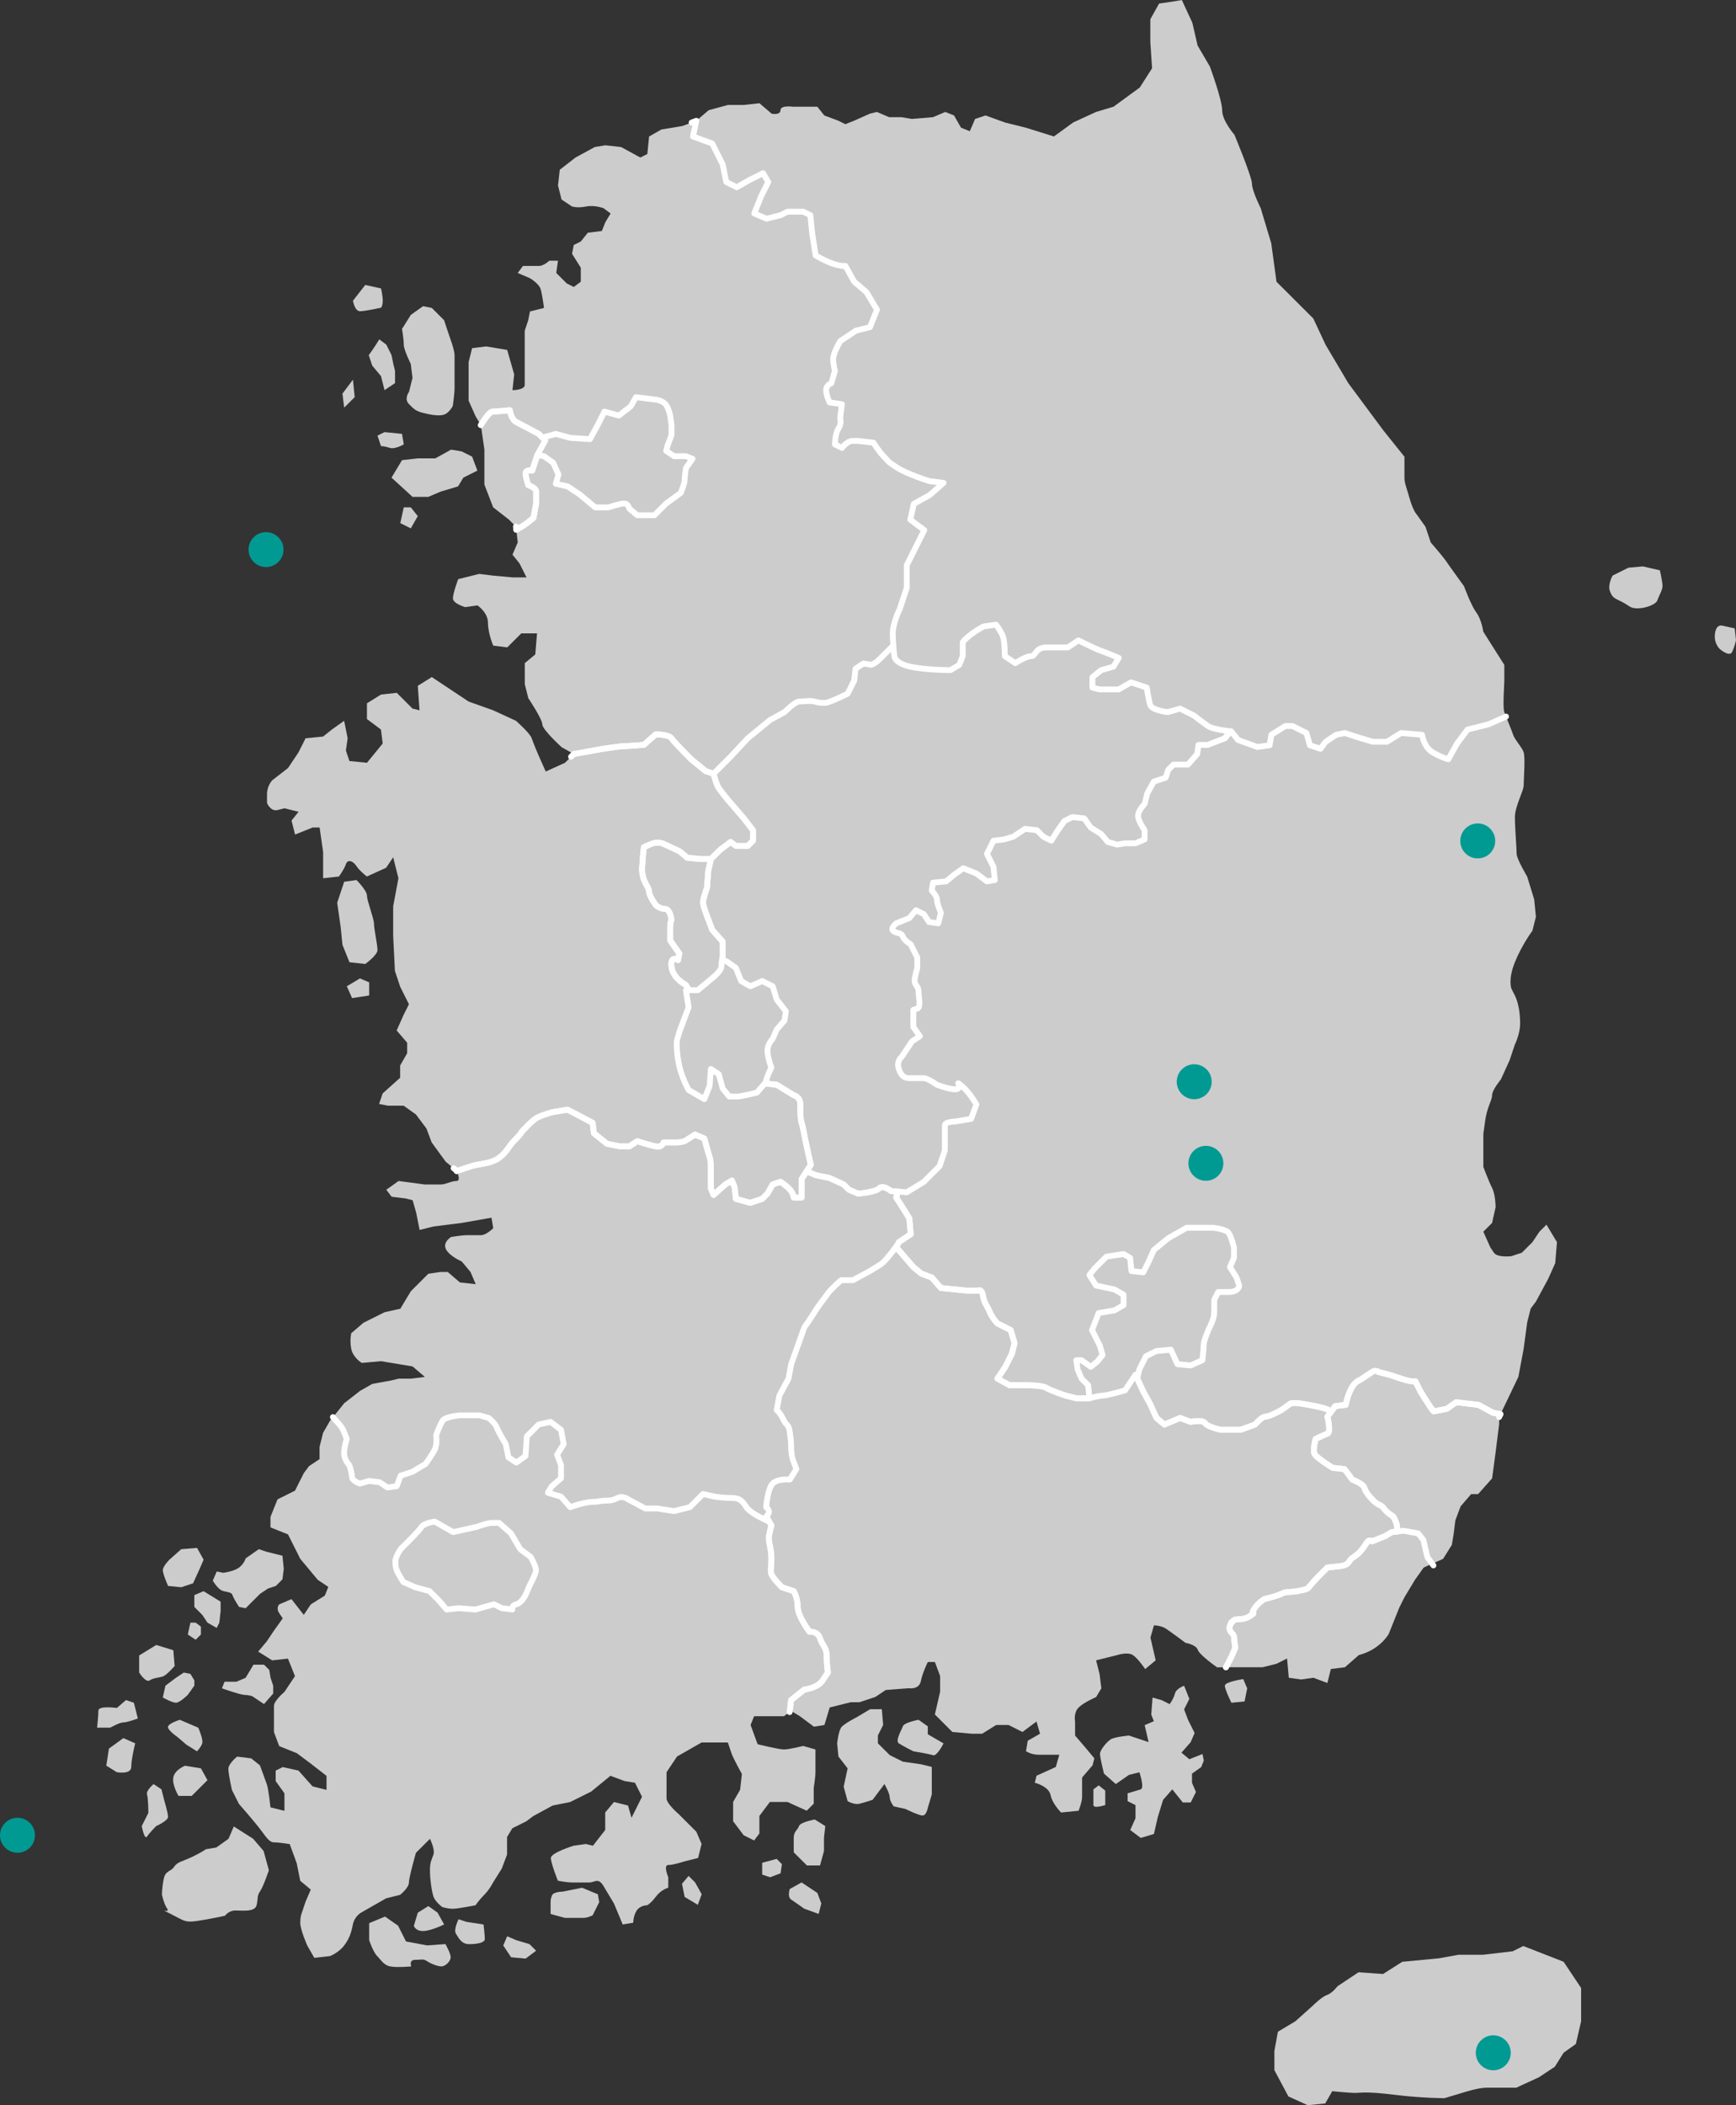 <svg width="447" height="542" viewBox="0 0 447 542" fill="none" xmlns="http://www.w3.org/2000/svg">
<rect x="0" y="0" width="447" height="542" fill="#333333" stroke="none"/>
<g clip-path="url(#clip0_11_2053)">
<path d="M108.935 78.827L105.774 81.079L103.517 84.682C103.517 84.682 103.966 87.382 103.966 88.733C103.966 90.083 105.767 93.686 105.767 93.686L106.215 97.288L105.311 100.891C105.311 100.891 103.959 102.696 105.311 104.046C106.664 105.396 107.119 105.844 108.921 106.299C110.729 106.746 112.979 107.201 114.338 106.746C115.691 106.299 116.595 104.494 116.595 104.494C116.595 104.494 117.044 101.339 117.044 99.989V91.433C117.044 90.083 115.691 86.48 115.691 86.48L114.338 82.43L111.177 79.275L108.921 78.827H108.935Z" fill="#CCCCCC"/>
<path d="M94.041 73.375L90.881 77.426C90.881 77.426 91.329 80.126 92.689 80.126C94.049 80.126 98.106 79.224 98.106 79.224C98.106 79.224 98.555 78.776 98.555 77.419C98.555 76.061 98.106 74.264 98.106 74.264L94.049 73.361L94.041 73.375Z" fill="#CCCCCC"/>
<path d="M97.651 87.382C96.298 89.635 94.945 91.44 94.945 91.44L95.85 94.14L98.106 96.84L99.01 100.443L101.716 98.638V95.483L101.267 93.678L100.819 91.426L99.466 88.725L97.658 87.375L97.651 87.382Z" fill="#CCCCCC"/>
<path d="M116.153 115.757L112.088 118.009H107.575L103.517 118.464L100.812 122.969L106.222 127.922H110.287L113.441 126.572L117.955 125.222L119.307 122.969L122.924 121.164L121.564 117.561L118.859 116.211L116.153 115.757Z" fill="#CCCCCC"/>
<path d="M103.966 130.622L103.068 134.68L105.774 136.03L107.575 132.875L105.774 130.622H103.966Z" fill="#CCCCCC"/>
<path d="M97.195 112.154L98.099 114.854C98.099 114.854 99.004 114.854 100.356 115.302C101.709 115.75 103.966 114.399 103.966 114.399L103.517 111.699L99.004 111.251L97.195 112.154Z" fill="#CCCCCC"/>
<path d="M90.881 97.743L88.175 101.346L88.624 104.948L91.329 102.248L90.881 97.743Z" fill="#CCCCCC"/>
<path d="M88.624 227.015L86.823 232.423L87.727 238.726L88.175 243.231L89.984 247.736L94.041 248.184C94.041 248.184 97.202 245.931 97.202 244.581C97.202 243.231 96.298 239.173 96.298 237.823C96.298 236.473 94.497 231.968 94.497 230.618C94.497 229.268 91.792 226.567 91.792 226.567L88.631 227.015H88.624Z" fill="#CCCCCC"/>
<path d="M183.387 36.937L186.092 42.345L186.996 46.85L189.701 48.2L192.862 46.395L196.472 44.59L197.824 46.843L196.016 50.446L194.208 54.951L197.369 56.301L200.978 55.398L202.786 54.496H206.851L208.66 55.398L209.108 59.904L210.012 65.759C215.43 68.914 217.687 68.459 217.687 68.459L219.943 72.517L223.104 75.217L225.81 79.722L224.001 84.227L220.392 85.13L216.334 87.83C216.334 87.83 214.526 90.985 214.526 92.335C214.526 93.686 214.974 95.49 214.974 95.49L214.07 98.645C214.07 98.645 212.718 99.093 212.718 100.45C212.718 101.807 213.622 103.605 213.622 103.605L216.783 104.053L216.334 107.656C216.334 107.656 216.782 109.006 215.885 110.356C214.981 111.706 214.981 114.406 214.981 114.406L216.789 115.309C216.789 115.309 218.142 113.511 219.495 113.511H220.847L224.912 113.959C224.912 113.959 226.265 116.211 227.618 117.562C228.97 118.912 228.066 118.464 230.779 120.262C233.484 122.067 239.35 123.865 239.35 123.865L242.959 124.312L239.35 127.467L235.292 129.72L234.388 133.777L237.997 136.478L235.292 141.885L233.484 145.488V151.343L231.683 156.751C231.683 156.751 229.875 160.354 229.875 163.054C229.875 165.754 230.323 168.909 230.323 168.909C230.323 168.909 230.323 170.714 234.381 171.61C238.439 172.512 244.761 172.512 244.761 172.512L247.017 171.162L247.922 168.909V165.307C249.73 163.054 253.339 161.249 253.339 161.249L256.5 160.801C256.5 160.801 257.853 162.606 258.308 163.956C258.757 165.307 258.757 168.909 258.757 168.909L261.462 170.714C261.462 170.714 264.167 168.909 265.527 168.909C266.887 168.909 266.431 166.657 269.585 166.657H275.003L277.708 164.852C277.708 164.852 282.222 167.105 283.574 167.552C284.927 168 288.088 169.357 288.088 169.357L286.735 171.61L283.574 172.512L281.317 174.317V177.017L283.126 177.465H288.088L291.249 175.66L295.307 177.01C295.307 177.01 295.755 180.165 296.211 181.516C296.659 182.866 300.724 183.32 300.724 183.32L303.885 182.418L307.494 184.223C307.494 184.223 309.751 186.028 311.104 186.923C312.456 187.826 316.97 188.273 316.97 188.273L318.778 190.526L323.74 192.331L326.901 191.883L327.35 189.183L330.959 186.93H332.76L336.37 188.735L337.274 191.89L339.979 192.792L341.332 190.988L344.037 189.183L346.294 188.735C346.294 188.735 347.647 189.183 348.999 189.637C350.352 190.085 353.513 190.988 353.513 190.988H357.122L360.732 188.735L366.142 189.183C366.142 189.183 366.591 192.338 368.847 193.688C371.104 195.038 372.905 195.493 372.905 195.493L375.162 191.442L377.867 187.84L383.278 186.489L387.771 184.496C387.595 184.041 387.448 183.642 387.343 183.334C386.894 181.984 387.343 176.577 387.343 175.226V171.176L381.925 162.62C381.925 162.62 381.477 159.465 380.124 157.667C378.772 155.863 376.963 150.91 376.963 150.91C376.963 150.91 373.354 145.957 372.45 144.607C371.546 143.256 368.392 139.654 368.392 139.654L367.039 135.603L364.782 132.448C364.782 132.448 363.878 131.546 362.981 128.398C362.077 125.243 361.629 124.347 361.629 122.99V117.583L356.211 110.825L347.184 98.666L341.318 88.754L338.157 81.996L333.195 77.043L328.681 72.538L327.329 62.625L324.623 53.614C324.623 53.614 322.367 49.109 322.367 47.312C322.367 45.514 317.853 34.698 317.853 34.698C317.853 34.698 314.692 31.096 314.692 28.395C314.692 25.695 311.531 17.132 311.531 17.132L308.37 11.725L307.018 5.869L304.313 0.014L301.607 0.462L298.453 0.909L296.197 4.96V10.815L296.645 17.573L293.484 22.526L286.714 27.479L282.2 28.829L276.334 31.529L271.372 35.132L264.153 32.88L258.736 31.529L253.774 29.724L251.068 30.627L249.716 33.782L247.459 32.88L245.651 29.724L243.394 28.822L240.233 30.172L234.816 30.62L232.11 30.172H228.949L225.788 28.822L223.98 29.27L219.922 31.075L217.666 31.977L215.857 31.075L212.248 29.724L210.447 27.472H204.125C204.125 27.472 200.964 27.024 200.964 28.374C200.964 29.724 198.707 29.277 198.707 29.277L195.547 26.576L191.489 27.024H187.431L182.469 28.374L179.308 31.075L179.273 31.089L178.404 35.132L183.366 36.937H183.387Z" fill="#CCCCCC"/>
<path d="M137.361 133.323L138.041 129.608V126.565C138.041 125.551 136.009 124.879 136.009 124.879C136.009 124.879 135.329 122.85 135.329 121.836C135.329 120.821 137.018 121.157 137.018 121.157L138.371 117.107L140.403 113.392L138.714 111.706C138.714 111.706 134.313 109.342 132.96 108.663C131.607 107.985 131.271 105.62 131.271 105.62C131.271 105.62 127.886 105.956 126.87 105.956C125.853 105.956 123.821 109.447 123.821 109.447L124.725 115.75V124.76L126.982 130.615L131.04 133.77L132.841 135.575L132.932 136.387C134.067 135.743 135.105 135.114 135.665 134.673L137.354 133.323H137.361Z" fill="#CCCCCC"/>
<path d="M142.443 119.135L143.795 122.179L143.115 124.543L146.164 125.222L149.213 127.25L153.271 130.629H156.656C156.656 130.629 159.705 129.615 160.714 129.615C161.723 129.615 162.067 130.965 162.067 130.965L164.099 132.651H168.5L171.549 129.608L175.271 126.908C175.271 126.908 176.287 124.543 176.287 123.529C176.287 122.514 176.623 120.486 176.623 120.486L178.312 118.121L176.623 117.443H173.575L171.542 116.092L171.879 114.742L172.895 112.042V109.342L172.558 106.977C172.558 106.977 172.222 105.291 171.542 104.277C170.862 103.262 169.173 102.927 169.173 102.927L163.756 102.248L162.403 104.613L159.354 106.977L155.633 105.963L153.944 109.342L151.911 113.056L146.837 112.72L143.115 111.706L139.66 112.651L140.41 113.399L138.378 117.114V117.135L140.067 117.45L142.436 119.135H142.443Z" fill="#CCCCCC"/>
<path d="M160.714 192.107C161.73 192.107 165.788 191.771 165.788 191.771L168.837 189.071C168.837 189.071 172.222 189.071 172.895 190.085C173.575 191.099 177.969 195.493 177.969 195.493L181.691 198.536L183.723 199.214L188.124 194.821L192.526 190.092L198.28 185.363L202.001 183.334C202.001 183.334 204.707 180.634 205.723 180.634C206.739 180.634 208.772 180.298 209.781 180.634C210.797 180.97 211.47 180.97 212.486 180.97C213.502 180.97 218.24 178.605 218.24 178.605L219.936 175.226L220.273 172.183L222.305 170.833L224.338 171.169C224.338 171.169 225.354 170.833 226.37 169.819C227.155 169.035 229.146 167.049 230.015 166.181C229.931 165.216 229.867 164.103 229.867 163.068C229.867 160.368 231.676 156.765 231.676 156.765L233.477 151.357V145.502L235.285 141.899L237.99 136.492L234.381 133.791L235.285 129.734L239.343 127.481L242.953 124.326L239.343 123.879C239.343 123.879 233.477 122.074 230.772 120.276C228.066 118.471 228.963 118.926 227.611 117.575C226.258 116.225 224.905 113.973 224.905 113.973L220.84 113.525H219.488C218.135 113.525 216.783 115.323 216.783 115.323L214.974 114.42C214.974 114.42 214.974 111.72 215.878 110.37C216.783 109.02 216.327 107.67 216.327 107.67L216.775 104.067L213.615 103.619C213.615 103.619 212.711 101.814 212.711 100.464C212.711 99.114 214.063 98.659 214.063 98.659L214.967 95.504C214.967 95.504 214.519 93.699 214.519 92.349C214.519 90.999 216.327 87.844 216.327 87.844L220.385 85.144L223.994 84.241L225.803 79.736L223.097 75.231L219.936 72.531L217.68 68.473C217.68 68.473 215.423 68.921 210.005 65.773L209.101 59.917L208.653 55.412L206.844 54.51H202.779L200.971 55.412L197.362 56.315L194.201 54.965L196.009 50.459L197.817 46.857L196.465 44.604L192.855 46.409L189.694 48.214L186.989 46.864L186.085 42.358L183.38 36.951L178.418 35.146L179.287 31.102L175.712 32.439L170.295 33.341L167.134 35.146L166.685 39.651L164.877 40.554L159.915 37.853L155.857 37.406L153.152 37.853L148.19 40.554L144.132 43.709L143.683 47.759L144.587 51.362L147.293 53.167C147.293 53.167 148.645 53.614 150.902 53.167C153.159 52.719 155.415 53.614 155.415 53.614L157.224 54.965L155.871 57.217L154.967 59.47L151.357 59.917L149.549 62.17L147.741 63.072L147.293 65.325L149.549 68.928V72.531L147.741 73.881L145.933 72.978L143.228 70.278L143.676 67.123H141.419C141.419 67.123 140.067 68.473 138.714 68.473H134.656L133.303 70.278L136.464 71.628C136.464 71.628 138.721 72.978 139.17 74.329C139.618 75.679 140.074 79.281 140.074 79.281L136.464 80.184L136.016 82.436L135.112 85.137V99.1C135.112 100.45 131.951 100.45 131.951 100.45L132.399 96.393L130.591 90.09L125.173 89.187L121.564 89.635L120.66 93.238V103.143L122.468 107.194L123.821 109.447C123.821 109.447 125.853 105.956 126.87 105.956C127.886 105.956 131.271 105.62 131.271 105.62C131.271 105.62 131.607 107.984 132.96 108.663C134.313 109.342 138.714 111.706 138.714 111.706L139.66 112.651L143.115 111.706L146.837 112.72L151.911 113.056L153.944 109.342L155.633 105.963L159.354 106.977L162.403 104.613L163.756 102.248L169.173 102.927C169.173 102.927 170.862 103.262 171.542 104.277C172.222 105.291 172.558 106.977 172.558 106.977L172.895 109.342V112.042L171.879 114.742L171.542 116.092L173.575 117.443H176.623L178.312 118.121L176.623 120.486C176.623 120.486 176.287 122.514 176.287 123.529C176.287 124.543 175.271 126.908 175.271 126.908L171.549 129.608L168.5 132.651H164.099L162.067 130.965C162.067 130.965 161.73 129.615 160.714 129.615C159.698 129.615 156.656 130.629 156.656 130.629H153.271L149.213 127.25L146.164 125.222L143.115 124.543L143.795 122.179L142.443 119.135L140.074 117.45L138.378 117.135L137.032 121.171C137.032 121.171 135.343 120.835 135.343 121.85C135.343 122.864 136.023 124.893 136.023 124.893C136.023 124.893 138.055 125.571 138.055 126.579V129.622L137.375 133.337L135.686 134.687C135.126 135.134 134.095 135.757 132.953 136.401L133.31 139.64L131.958 142.795L133.766 145.047L135.574 148.65H131.965L127.003 148.202L123.393 147.755L117.976 149.105C117.976 149.105 116.623 152.707 116.623 154.058C116.623 155.408 119.784 156.31 119.784 156.31L122.945 155.863C122.945 155.863 125.65 157.66 125.65 160.368C125.65 163.075 127.003 166.223 127.003 166.223L130.612 166.671L134.222 163.068H138.28L137.831 168.476L135.126 170.728V176.136L136.03 179.739C136.03 179.739 139.639 185.146 139.639 186.496C139.639 187.847 144.601 192.352 144.601 192.352L147.762 194.157L155.324 192.806C155.324 192.806 159.726 192.128 160.742 192.128L160.714 192.107Z" fill="#CCCCCC"/>
<path d="M176.96 220.817L174.927 219.131L170.526 217.102C170.526 217.102 169.173 216.766 168.157 217.102C167.141 217.438 165.788 218.117 165.788 218.117C165.788 218.117 165.452 220.817 165.452 221.831C165.452 222.846 165.115 223.181 165.452 225.21C165.788 227.239 167.141 228.589 167.141 229.603C167.141 230.618 168.83 232.982 168.83 232.982C168.83 232.982 169.846 233.997 171.199 233.997C172.551 233.997 172.888 236.697 172.888 236.697C172.888 236.697 172.551 237.711 172.551 238.726V242.105L174.92 245.483L174.584 247.169C174.584 247.169 172.551 245.819 172.895 248.855C173.231 251.898 176.616 253.584 176.616 253.584L177.429 254.935H179.665L183.723 251.556C183.723 251.556 185.756 249.87 185.756 248.855C185.756 247.841 186.092 246.155 186.092 246.155V242.44L183.387 239.397L182.37 236.697C182.37 236.697 181.018 233.318 181.018 232.304C181.018 231.289 182.034 228.589 182.034 228.589L182.37 224.196L183.05 221.153H180.345L176.96 220.817Z" fill="#CCCCCC"/>
<path d="M207.419 293.788C207.083 292.095 206.739 290.074 206.403 289.059C206.066 288.045 206.066 286.359 206.066 284.33C206.066 282.301 204.377 281.966 204.377 281.966L199.976 279.265L196.927 278.93L194.895 281.294C194.895 281.294 190.837 282.308 189.821 282.308H187.788L186.099 280.28L185.083 276.565L183.05 275.215L182.714 279.608L181.361 282.987L177.303 280.623C177.303 280.623 175.614 277.579 174.934 274.543C174.254 271.5 174.254 269.479 174.254 268.464C174.254 267.45 175.271 264.749 175.271 264.749L177.303 259.342L176.623 254.949H177.436L176.623 253.598C176.623 253.598 173.238 251.912 172.902 248.869C172.565 245.826 174.591 247.183 174.591 247.183L174.927 245.497L172.558 242.119V238.74C172.558 237.725 172.895 236.711 172.895 236.711C172.895 236.711 172.558 234.011 171.206 234.011C169.853 234.011 168.837 232.996 168.837 232.996C168.837 232.996 167.148 230.632 167.148 229.617C167.148 228.603 165.795 227.253 165.459 225.224C165.122 223.195 165.459 222.86 165.459 221.845C165.459 220.831 165.795 218.131 165.795 218.131C165.795 218.131 167.148 217.452 168.164 217.116C169.18 216.78 170.533 217.116 170.533 217.116L174.934 219.145L176.967 220.831L180.352 221.167H183.057L185.426 218.802L188.131 216.773L189.484 217.788H192.533L193.886 216.438V213.737L191.517 210.694L189.484 208.33L187.452 205.965C187.452 205.965 185.763 203.937 185.083 202.922C184.403 201.908 183.73 199.207 183.73 199.207L181.698 198.529L177.976 195.486C177.976 195.486 173.575 191.093 172.902 190.078C172.222 189.064 168.844 189.064 168.844 189.064L165.795 191.764C165.795 191.764 161.737 192.1 160.721 192.1C159.705 192.1 155.303 192.778 155.303 192.778L147.741 194.129L145.484 196.381L140.522 198.634L138.714 194.583C138.714 194.583 137.361 191.428 136.906 190.078C136.457 188.728 132.848 185.573 132.848 185.573L126.982 182.873L120.667 180.62L116.602 177.92L111.184 174.317L107.575 176.57L108.024 182.873L106.215 182.425L102.157 178.374L98.092 178.822L94.483 181.075V185.125L98.092 187.826L98.541 191.428L94.483 196.381L89.969 195.933L89.065 193.233L89.514 190.078L88.61 185.573L85.449 187.826L83.192 189.63L78.679 190.078L76.87 193.681L74.165 197.731L70.107 200.886C70.107 200.886 68.754 202.237 68.754 204.489V206.742C68.754 206.742 69.659 208.994 71.46 208.547L73.268 208.099L76.877 209.001L75.069 211.254L75.973 214.857L80.487 213.052H82.295L83.199 219.355V226.113L87.257 225.665C87.257 225.665 88.61 223.86 89.058 222.51C89.507 221.16 90.867 221.607 91.764 222.958C92.668 224.308 94.469 225.658 94.469 225.658L99.431 223.405L101.239 220.705L102.592 226.113L101.239 233.318V240.978L101.688 249.989L103.04 254.039L105.297 258.544L103.945 261.245L102.136 265.302L104.842 268.457V271.157L103.033 274.312V277.468L98.52 281.518L97.616 284.218L99.873 284.666H103.931L107.091 286.919L109.797 290.521L111.149 294.124L114.759 299.077L117.464 301.33C117.464 301.33 117.492 301.393 117.541 301.49C119.174 300.945 120.912 300.364 121.417 300.203C122.433 299.867 125.138 299.525 126.155 299.189C127.171 298.853 128.187 298.51 129.54 297.16C130.892 295.81 130.892 295.131 132.589 293.446C134.278 291.76 134.278 291.417 134.278 291.417C134.278 291.417 136.983 288.374 138.336 287.702C139.688 287.024 142.057 286.352 142.057 286.352L146.115 285.68L152.549 289.059L152.885 291.76L156.271 294.46L159.656 295.138H162.025L164.057 293.788C164.057 293.788 167.106 294.803 168.795 295.138C170.484 295.474 170.827 294.124 170.827 294.124H174.212C175.229 294.124 176.245 293.788 176.245 293.788L178.95 292.095L181.319 293.11C181.319 293.11 182.335 296.824 182.672 297.839C183.008 298.853 183.008 300.203 183.008 301.218V305.947L183.688 307.633L186.737 304.932L188.426 303.918L189.106 305.604L189.442 308.647L193.164 309.661L196.212 308.647L197.565 307.297L198.918 304.932L200.95 304.254C200.95 304.254 202.983 305.604 203.655 306.618C204.335 307.633 204.335 308.304 204.335 308.304H206.368V303.575L208.737 299.861C208.737 299.861 207.72 295.467 207.384 293.781L207.419 293.788Z" fill="#CCCCCC"/>
<path d="M197.607 270.479C197.607 268.793 198.96 267.436 198.96 267.436L199.976 265.071L202.008 262.707L202.345 260.342L199.976 257.299L198.96 253.92L196.254 252.57L193.206 253.92L190.837 252.57L189.484 249.191L187.115 247.505L185.924 247.169C185.84 247.708 185.763 248.366 185.763 248.862C185.763 249.877 183.73 251.563 183.73 251.563L179.672 254.942H176.623L177.303 259.335L175.271 264.742C175.271 264.742 174.255 267.443 174.255 268.457C174.255 269.471 174.255 271.5 174.934 274.536C175.614 277.579 177.303 280.616 177.303 280.616L181.361 282.98L182.714 279.601L183.05 275.208L185.083 276.558L186.099 280.273L187.788 282.301H189.821C190.837 282.301 194.895 281.287 194.895 281.287L196.927 278.923L197.074 278.937C197.488 276.901 198.616 274.865 198.616 274.865C198.616 274.865 197.6 272.165 197.6 270.472L197.607 270.479Z" fill="#CCCCCC"/>
<path d="M213.517 303.246L217.238 304.932L218.591 306.282L220.96 307.297C220.96 307.297 225.361 306.961 226.377 305.947C227.393 304.932 229.426 306.625 229.426 306.625L233.484 306.961L237.885 304.261L241.943 300.21L243.296 296.16V289.745C243.296 288.73 246.001 288.73 246.001 288.73L250.059 288.052L251.412 284.337C251.412 284.337 249.723 281.294 247.69 279.608C245.658 277.922 247.69 279.608 246.674 280.28C245.658 280.958 241.256 279.265 241.256 279.265C241.256 279.265 238.888 277.572 237.871 277.572H234.15C233.134 277.572 232.117 277.237 231.444 275.208C230.765 273.179 232.124 272.165 232.124 272.165L234.83 268.114L236.862 266.764L235.173 264.4V260.006L236.189 259.671C237.205 259.335 236.526 256.627 236.526 255.277C236.526 253.927 235.509 253.591 235.509 252.577C235.509 251.563 236.189 249.198 236.189 249.198V246.498L234.493 243.119C234.493 243.119 232.804 242.105 232.461 241.09C232.124 240.076 231.108 240.412 230.092 239.74C229.076 239.061 230.772 237.711 230.772 237.711L234.157 236.361L235.846 234.332L237.878 235.347L239.231 237.376L241.6 237.711L242.28 235.011C242.28 235.011 241.263 232.646 241.263 231.632C241.263 230.618 239.911 229.268 239.911 229.268L240.247 227.239L243.632 226.903L245.665 225.217L248.034 223.531L251.419 224.881L254.124 226.91L256.157 226.574L255.82 223.195L254.131 219.817L255.82 216.438L258.526 216.102L260.894 215.423L263.943 213.395L266.985 213.73L268.674 215.416L270.706 216.431L272.396 213.73L274.092 211.366L276.124 210.351L279.173 210.687L280.862 213.052L283.567 214.738L285.256 216.766L287.625 217.445L289.658 217.109H292.363L294.732 216.095V213.73C294.732 213.73 293.043 211.366 293.043 210.016C293.043 208.665 294.732 206.973 294.732 206.973L295.405 204.272L297.094 201.229L300.142 200.215L300.822 198.186L302.175 196.836H305.896L308.265 194.136L308.602 191.771H310.971L315.372 190.085L316.823 188.273C316.115 188.196 312.309 187.749 311.083 186.937C309.73 186.035 307.473 184.237 307.473 184.237L303.864 182.432L300.703 183.334C300.703 183.334 296.645 182.887 296.19 181.529C295.741 180.179 295.286 177.024 295.286 177.024L291.228 175.674L288.067 177.479H283.105L281.296 177.031V174.331L283.553 172.526L286.714 171.624L288.067 169.371C288.067 169.371 284.906 168.021 283.553 167.566C282.201 167.118 277.687 164.866 277.687 164.866L274.982 166.671H269.564C266.403 166.671 266.859 168.923 265.506 168.923C264.153 168.923 261.441 170.728 261.441 170.728L258.736 168.923C258.736 168.923 258.736 165.321 258.287 163.97C257.839 162.62 256.479 160.815 256.479 160.815L253.318 161.263C253.318 161.263 249.709 163.068 247.901 165.321V168.923L246.996 171.176L244.74 172.526C244.74 172.526 238.425 172.526 234.36 171.624C230.302 170.721 230.302 168.923 230.302 168.923C230.302 168.923 230.134 167.727 230.001 166.181C229.132 167.049 227.141 169.035 226.356 169.819C225.34 170.833 224.324 171.169 224.324 171.169L222.291 170.833L220.259 172.183L219.922 175.226L218.226 178.605C218.226 178.605 213.488 180.97 212.472 180.97C211.456 180.97 210.783 180.97 209.767 180.634C208.751 180.298 206.718 180.634 205.709 180.634C204.7 180.634 201.987 183.334 201.987 183.334L198.266 185.363L192.512 190.092L188.11 194.821L183.709 199.214C183.709 199.214 184.389 201.915 185.062 202.929C185.742 203.943 187.431 205.972 187.431 205.972L189.463 208.337L191.496 210.701L193.864 213.744V216.445L192.512 217.795H189.463L188.11 216.78L185.405 218.809L183.036 221.174L182.356 224.217L182.02 228.61C182.02 228.61 181.004 231.31 181.004 232.325C181.004 233.339 182.356 236.718 182.356 236.718L183.373 239.418L186.078 242.461V246.176C186.078 246.176 185.987 246.617 185.903 247.19L187.094 247.526L189.463 249.212L190.816 252.591L193.185 253.941L196.233 252.591L198.939 253.941L199.955 257.32L202.324 260.363L201.987 262.728L199.955 265.092L198.939 267.457C198.939 267.457 197.586 268.807 197.586 270.5C197.586 272.193 198.602 274.893 198.602 274.893C198.602 274.893 197.474 276.929 197.06 278.965L199.955 279.286L204.356 281.987C204.356 281.987 206.045 282.322 206.045 284.351C206.045 286.38 206.045 288.066 206.382 289.08C206.718 290.095 207.062 292.123 207.398 293.809C207.734 295.495 208.751 299.888 208.751 299.888L207.678 301.567L210.103 302.589L213.488 303.267L213.517 303.246Z" fill="#CCCCCC"/>
<path d="M89.304 370.474C89.304 370.474 88.624 372.503 88.624 374.189C88.624 375.875 89.976 377.232 89.976 377.232C89.976 377.232 90.656 379.261 90.656 380.275C90.656 381.29 92.689 381.961 92.689 381.961L95.058 381.283L97.763 381.618L99.795 382.969L102.164 382.633L103.181 379.932L106.229 378.918L109.614 376.889C109.614 376.889 111.304 374.525 111.983 373.175C112.663 371.825 112.32 369.46 112.32 369.46C112.32 369.46 113.336 366.76 114.009 365.745C114.689 364.731 118.41 364.395 118.41 364.395H123.484L125.853 365.067C125.853 365.067 127.542 366.417 127.886 367.431C128.222 368.446 130.255 371.825 130.255 371.825L130.935 375.203L132.967 376.554L135.336 374.868L135.672 369.803L138.721 366.76L141.77 366.081L144.475 368.11L145.155 371.825L143.466 374.525L144.482 377.225V380.604L142.113 382.633L141.097 384.326L144.482 385.34L146.851 388.04L148.883 387.362C148.883 387.362 151.252 386.683 152.605 386.683C153.958 386.683 154.974 386.347 155.99 386.347C157.006 386.347 157.679 386.347 159.039 385.669C160.392 384.99 161.744 386.005 161.744 386.005L166.146 388.369H169.194L173.596 389.048L177.654 388.033L181.039 384.655L184.088 385.333C184.088 385.333 186.12 385.669 188.489 385.669C190.858 385.669 191.538 387.019 192.21 388.033C192.89 389.048 194.579 390.062 196.612 391.077C198.644 392.091 196.612 391.077 197.628 390.062C198.644 389.048 197.292 388.033 197.292 388.033C197.292 388.033 197.628 383.304 198.981 381.954C200.333 380.604 203.382 380.94 203.382 380.94L205.071 378.24L204.055 375.539C204.055 375.539 203.719 373.846 203.719 372.839C203.719 371.832 203.719 371.153 203.382 368.788C203.046 366.424 202.709 367.438 201.693 365.41C200.677 363.381 200.004 363.045 200.004 363.045L200.684 359.33L203.053 354.937L203.733 351.222L207.118 341.764C207.118 341.764 208.807 339.4 209.823 337.707C210.839 336.021 212.528 333.992 213.208 332.978C213.888 331.963 216.593 329.599 216.593 329.599H219.635L224.036 327.234C224.036 327.234 225.725 326.22 226.742 325.548C227.758 324.877 228.774 323.52 230.127 321.834C231.479 320.141 231.479 319.805 231.479 319.805L234.521 317.776L234.185 313.726L233.169 312.04L230.8 308.325L231.213 306.786L229.447 306.639C229.447 306.639 227.414 304.946 226.398 305.961C225.382 306.975 220.981 307.311 220.981 307.311L218.612 306.297L217.259 304.946L213.538 303.26L210.152 302.582L207.727 301.561L206.431 303.596V308.325H204.398C204.398 308.325 204.398 307.654 203.719 306.639C203.039 305.625 201.013 304.275 201.013 304.275L198.981 304.953L197.628 307.318L196.275 308.668L193.227 309.682L189.505 308.668L189.169 305.625L188.489 303.939L186.8 304.953L183.751 307.654L183.071 305.968V301.239C183.071 300.224 183.071 298.874 182.735 297.86C182.398 296.845 181.382 293.131 181.382 293.131L179.013 292.116L176.308 293.809C176.308 293.809 175.292 294.145 174.276 294.145H170.89C170.89 294.145 170.554 295.495 168.858 295.16C167.169 294.824 164.12 293.809 164.12 293.809L162.088 295.16H159.719L156.334 294.481L152.948 291.781L152.612 289.08L146.178 285.701L142.12 286.373C142.12 286.373 139.751 287.052 138.399 287.723C137.046 288.402 134.341 291.438 134.341 291.438C134.341 291.438 134.341 291.774 132.652 293.467C130.956 295.16 130.956 295.831 129.603 297.181C128.25 298.531 127.234 298.867 126.218 299.21C125.202 299.546 122.496 299.889 121.48 300.224C120.975 300.392 119.237 300.973 117.604 301.512C117.871 302.085 118.684 304.051 117.527 304.051C116.174 304.051 114.822 304.953 113.469 304.953H109.404L102.634 304.051L99.473 306.304L100.826 308.101L104.435 308.549L106.243 308.997L107.147 312.152L108.052 316.657L111.661 315.755L118.88 314.852L126.554 313.502L127.003 316.202C127.003 316.202 125.195 318.007 123.842 318.007H120.232C118.88 318.007 116.174 318.455 116.174 318.455C116.174 318.455 113.918 319.805 114.822 321.61C115.726 323.415 118.887 324.765 118.887 324.765L121.144 327.465L122.496 330.62L118.431 330.173L115.27 327.472H113.462L110.301 327.927L105.788 332.432L103.082 336.937L99.025 337.84L93.607 340.54L90.446 343.24C90.446 343.24 89.998 345.045 90.446 347.291C90.895 349.543 93.151 350.894 93.151 350.894L98.113 350.446L106.236 351.796L109.397 354.496L105.788 354.944H102.627L100.819 355.392L95.857 356.294L92.696 358.099L88.638 361.254L85.75 364.864C86.781 366.004 87.706 367.054 87.965 367.445C88.645 368.46 89.318 370.488 89.318 370.488L89.304 370.474Z" fill="#CCCCCC"/>
<path d="M212.837 426.215C212.837 424.187 211.82 423.851 211.148 421.822C210.468 419.793 208.442 420.136 208.442 420.136C208.442 420.136 205.394 416.079 205.394 413.721C205.394 411.364 204.377 409.664 204.377 409.664L201.329 408.649C201.329 408.649 198.96 406.285 198.623 405.271C198.287 404.256 198.623 403.585 198.623 401.22C198.623 398.856 197.943 397.163 197.943 396.148C197.943 395.134 198.623 392.769 198.623 392.769L197.348 390.475C197.074 391.314 198.343 391.951 196.591 391.076C194.558 390.062 192.869 389.048 192.189 388.033C191.51 387.019 190.837 385.669 188.468 385.669C186.099 385.669 184.067 385.333 184.067 385.333L181.018 384.654L177.633 388.033L173.575 389.048L169.173 388.369H166.125L161.723 386.005C161.723 386.005 160.371 384.99 159.018 385.669C157.665 386.347 156.985 386.347 155.969 386.347C154.953 386.347 153.937 386.683 152.584 386.683C151.231 386.683 148.862 387.362 148.862 387.362L146.83 388.04L144.461 385.34L141.076 384.326L142.092 382.633L144.461 380.604V377.225L143.445 374.525L145.134 371.824L144.454 368.11L141.749 366.081L138.7 366.76L135.651 369.803L135.315 374.868L132.946 376.554L130.914 375.203L130.234 371.824C130.234 371.824 128.201 368.446 127.865 367.431C127.528 366.417 125.832 365.067 125.832 365.067L123.463 364.395H118.389C118.389 364.395 114.668 364.731 113.988 365.745C113.308 366.76 112.299 369.46 112.299 369.46C112.299 369.46 112.635 371.824 111.962 373.175C111.283 374.525 109.593 376.889 109.593 376.889L106.208 378.918L103.16 379.932L102.143 382.633L99.774 382.969L97.742 381.618L95.037 381.283L92.668 381.961C92.668 381.961 90.635 381.283 90.635 380.275C90.635 379.268 89.955 377.232 89.955 377.232C89.955 377.232 88.603 375.882 88.603 374.189C88.603 372.496 89.283 370.474 89.283 370.474C89.283 370.474 88.603 368.446 87.93 367.431C87.671 367.039 86.746 365.99 85.715 364.85L84.993 365.745L83.185 368.9L82.281 372.503V375.658L79.576 377.463L78.223 379.268L75.966 383.773L71.453 386.026L69.645 390.531V393.231L74.158 395.036L77.319 401.339L81.832 406.747L84.538 408.552L83.634 410.804L80.024 413.057L78.216 415.757L75.055 411.707L71.894 413.057C71.894 413.057 70.99 413.959 71.894 415.309L72.798 416.659L70.542 419.814L68.734 422.515L66.477 425.215L70.086 427.468L74.144 427.02L75.952 431.525L73.247 435.583C73.247 435.583 70.542 437.835 70.542 439.185V445.943L71.894 449.546L76.408 451.351L80.017 454.051L84.075 457.206V460.809L80.466 459.906L76.856 455.849L72.791 454.947L70.983 455.849V458.549L73.24 461.704V466.209L69.631 465.307C69.631 465.307 69.182 460.802 68.727 459.452C68.278 458.102 66.925 454.499 66.925 454.499L64.668 452.694L61.059 452.246C61.059 452.246 58.802 454.051 58.802 455.401C58.802 456.751 59.706 460.809 59.706 460.809L61.515 464.412C61.515 464.412 64.675 468.014 66.477 470.267C68.278 472.519 69.182 474.324 70.535 474.324C71.887 474.324 74.6 474.772 74.6 474.772L76.408 479.725L77.312 484.23L80.017 486.483L78.665 489.638L77.76 492.338C77.76 492.338 77.312 493.241 77.312 495.038C77.312 496.836 79.12 500.894 79.12 500.894L80.928 504.049L84.986 503.601C84.986 503.601 87.243 502.699 88.596 500.901C89.948 499.096 90.404 497.746 90.853 495.493C91.301 493.241 93.109 492.338 93.109 492.338L99.424 488.735L103.033 487.833C103.033 487.833 105.29 486.028 105.29 484.678C105.29 483.328 107.098 477.018 107.098 477.018L110.708 473.415C110.708 473.415 112.06 476.115 111.612 477.465C111.163 478.816 110.708 479.27 110.708 481.516C110.708 483.761 111.156 486.923 111.612 488.274C112.06 489.624 113.869 490.974 113.869 490.974C113.869 490.974 115.221 491.422 116.574 491.422C117.927 491.422 122.44 490.519 122.44 490.519C122.44 490.519 123.344 489.169 124.697 487.819C126.05 486.469 126.954 484.664 126.954 484.664L129.21 481.061L130.563 477.458V472.953L131.916 470.701L135.525 468.896L137.333 467.546L142.295 464.845L146.809 463.943L152.227 461.243L157.189 457.185L160.798 458.535L163.503 458.983L165.312 462.586L162.606 467.993L161.702 464.838L158.093 463.936L155.836 466.636V471.141L152.675 475.192L150.867 474.744L147.706 475.192C147.706 475.192 141.84 476.997 141.84 478.347C141.84 479.697 143.648 484.202 143.648 484.202C143.648 484.202 145.905 484.65 147.257 484.65H151.771C153.124 484.65 154.028 483.3 155.38 485.552C156.733 487.805 158.086 490.058 158.086 490.058L160.342 495.465L163.048 495.017C163.048 495.017 163.048 493.213 163.952 491.862C164.856 490.512 166.657 490.512 166.657 490.512C166.657 490.512 167.561 490.065 168.914 488.26C170.267 486.455 172.075 486.007 172.075 486.007V483.307C172.075 483.307 170.722 480.152 172.075 480.152C173.427 480.152 176.14 479.249 176.14 479.249L179.749 478.347L180.653 474.744L179.301 471.589L174.787 467.084C174.787 467.084 171.626 464.384 171.626 463.026V456.269L174.332 452.218L180.646 448.615H187.417C187.417 448.615 187.865 449.966 188.321 451.316C188.769 452.666 191.026 456.723 191.026 456.723L190.577 460.774L188.769 463.929V468.882L191.475 472.485L194.18 473.835L195.533 472.03V467.525L198.238 463.922H202.751L207.713 466.174L209.522 464.37V460.319C209.522 460.319 209.97 457.619 209.97 456.262V450.406L206.809 449.504C206.809 449.504 203.2 450.406 201.847 450.406C200.495 450.406 195.077 449.056 195.077 449.056L193.269 444.103L194.173 441.851H201.847L203.263 440.787L203.648 437.681L207.034 434.981C207.034 434.981 210.419 434.645 211.771 432.616L213.124 430.588C213.124 430.588 212.788 428.223 212.788 426.194L212.837 426.215ZM136.345 408.314L135.329 410.678C135.329 410.678 134.313 412.707 132.96 413.043C131.607 413.378 131.944 414.393 131.944 414.393L129.238 414.057L127.206 413.043L122.468 414.393L118.067 414.057L115.018 414.393L112.986 412.028L110.617 409.664L106.895 408.649L103.846 407.299L102.83 405.606C101.814 403.92 101.814 402.906 101.814 401.892C101.814 400.877 103.167 398.849 103.167 398.849L104.856 397.163C104.856 397.163 107.904 394.12 108.577 393.112C109.257 392.098 111.962 391.762 111.962 391.762L116.7 394.462L122.791 393.112C122.791 393.112 125.496 392.098 126.512 392.098H128.545L131.593 394.798L133.962 398.849L136.668 400.877C136.668 400.877 138.02 403.242 138.02 404.256C138.02 405.271 136.331 408.307 136.331 408.307L136.345 408.314Z" fill="#CCCCCC"/>
<path d="M133.976 398.849L131.607 394.798L128.559 392.098H126.526C125.51 392.098 122.805 393.112 122.805 393.112L116.714 394.462L111.976 391.762C111.976 391.762 109.271 392.098 108.591 393.112C107.911 394.126 104.87 397.163 104.87 397.163L103.181 398.849C103.181 398.849 101.828 400.877 101.828 401.892C101.828 402.906 101.828 403.92 102.844 405.606L103.86 407.299L106.909 408.649L110.631 409.664L113 412.028L115.032 414.393L118.081 414.057L122.482 414.393L127.22 413.043L129.252 414.057L131.958 414.393C131.958 414.393 131.621 413.378 132.974 413.043C134.327 412.707 135.343 410.678 135.343 410.678L136.359 408.314C136.359 408.314 138.048 405.271 138.048 404.263C138.048 403.256 136.696 400.884 136.696 400.884L133.99 398.856L133.976 398.849Z" fill="#CCCCCC"/>
<path d="M366.493 396.484L365.14 394.791L361.418 394.113L358.37 394.448L356.674 395.463L353.288 396.813C353.288 396.813 352.609 396.134 351.936 397.149C351.256 398.163 350.247 399.849 348.551 400.863C346.862 401.878 347.878 402.892 344.829 403.228L341.78 403.564C341.78 403.564 340.428 404.914 339.411 405.928C338.395 406.943 336.706 408.971 336.706 408.971C336.706 408.971 336.033 409.307 334.001 409.65C331.968 409.986 331.296 409.65 329.936 410.328C328.583 411.007 325.534 411.679 325.534 411.679C325.534 411.679 323.845 412.693 322.829 414.379C321.813 416.065 323.845 414.715 321.813 416.065C319.78 417.415 318.091 416.401 317.412 417.415C316.739 418.429 317.412 416.743 316.739 418.429C316.059 420.115 317.755 420.458 317.755 421.472C317.755 422.487 318.091 424.173 318.091 424.173C318.091 424.173 317.412 425.859 316.739 427.216C316.557 427.58 316.15 428.335 315.659 429.245H325.086L328.695 428.342L331.401 426.992L331.849 431.945L335.01 432.393L338.171 431.945L341.78 433.295L342.684 429.692L346.294 429.245L349.903 426.09C355.321 424.739 357.578 420.682 357.578 420.682L360.283 413.924L361.636 411.224L364.341 406.719L366.598 403.564L368.925 402.507C368.175 401.598 367.502 400.856 367.502 400.856L366.486 396.463L366.493 396.484Z" fill="#CCCCCC"/>
<path d="M380.706 361.688L374.952 361.009L372.583 362.702L369.198 363.374C369.198 363.374 368.861 363.038 368.182 362.024C367.502 361.009 365.813 358.309 365.813 358.309L364.46 355.609C364.46 355.609 363.787 355.944 360.739 354.93L357.697 353.916L354.991 353.237C354.991 353.237 354.312 352.559 353.302 353.237C352.286 353.916 350.254 355.266 350.254 355.266C350.254 355.266 348.901 355.602 347.885 357.63C346.869 359.659 346.532 361.688 346.532 361.688L343.827 362.024L341.794 364.724C341.794 364.724 342.811 368.781 341.794 369.117C340.778 369.453 338.746 370.467 338.746 370.467C338.746 370.467 338.066 373.168 338.409 374.182C338.746 375.196 343.147 377.897 343.147 377.897L346.196 378.232L348.228 380.933C348.228 380.933 350.934 381.947 351.277 382.962C351.613 383.976 352.293 384.99 353.646 386.34C354.999 387.691 355.678 387.355 356.351 388.369C357.024 389.384 358.72 390.398 358.72 390.398C358.72 390.398 359.736 392.084 359.736 393.098C359.736 393.322 359.792 393.756 359.869 394.287L361.432 394.113L365.154 394.791L366.507 396.484L367.523 400.877C367.523 400.877 368.196 401.619 368.946 402.528L371.581 401.332L373.838 397.729L374.286 395.029L374.735 391.426L376.087 387.824L378.793 384.668H380.594L384.203 380.618L385.107 373.86L386.011 366.655V364.857L386.376 364.087L384.434 363.724L380.713 361.695L380.706 361.688Z" fill="#CCCCCC"/>
<path d="M335.017 361.352C332.985 361.016 332.312 361.352 332.312 361.352L329.943 363.038C329.943 363.038 326.894 364.724 325.885 364.724C324.876 364.724 323.18 366.753 323.18 366.753L319.458 368.103H314.384C314.384 368.103 310.999 367.431 310.326 366.41C309.646 365.396 306.604 366.074 306.604 366.074L303.899 365.06L299.841 366.753L297.809 365.06L296.113 361.345L294.423 358.302L292.391 353.909L289.686 357.959C289.686 357.959 284.948 359.309 283.932 359.309C282.915 359.309 280.546 359.988 280.546 359.988H277.161L274.456 359.309C274.456 359.309 270.398 357.959 269.382 357.281C268.366 356.602 263.971 356.602 262.955 356.602H259.906L256.858 354.916L258.89 351.873L260.579 348.494L261.259 345.794L260.243 342.415L256.858 340.722C256.858 340.722 255.505 339.372 254.825 337.679C254.152 335.993 253.472 335.65 253.136 333.628C252.8 331.6 251.783 332.278 251.783 332.278H249.078L242.308 331.6L239.939 328.899L237.234 327.885L235.201 326.199L230.723 321.029C230.561 321.253 230.372 321.505 230.12 321.813C228.767 323.506 227.751 324.856 226.735 325.527C225.718 326.206 224.029 327.213 224.029 327.213L219.628 329.578H216.586C216.586 329.578 213.881 331.942 213.201 332.957C212.521 333.971 210.832 336 209.816 337.686C208.8 339.379 207.111 341.743 207.111 341.743L203.726 351.201L203.046 354.916L200.677 359.309L199.997 363.024C199.997 363.024 200.677 363.36 201.686 365.389C202.702 367.417 203.039 366.403 203.375 368.767C203.712 371.132 203.712 371.811 203.712 372.818C203.712 373.825 204.048 375.518 204.048 375.518L205.064 378.219L203.375 380.919C203.375 380.919 200.326 380.583 198.974 381.933C197.621 383.283 197.285 388.012 197.285 388.012C197.285 388.012 198.637 389.027 197.621 390.041C197.481 390.181 197.404 390.314 197.362 390.454L198.637 392.748C198.637 392.748 197.957 395.113 197.957 396.127C197.957 397.142 198.637 398.828 198.637 401.199C198.637 403.571 198.301 404.242 198.637 405.25C198.974 406.264 201.343 408.629 201.343 408.629L204.391 409.643C204.391 409.643 205.408 411.329 205.408 413.7C205.408 416.072 208.456 420.115 208.456 420.115C208.456 420.115 210.489 419.78 211.162 421.801C211.834 423.83 212.851 424.166 212.851 426.195C212.851 428.223 213.187 430.588 213.187 430.588L211.834 432.616C210.482 434.645 207.097 434.981 207.097 434.981L203.712 437.681L203.326 440.787L203.712 440.501L205.968 441.851L209.578 444.551L212.283 444.103L213.636 439.598L219.053 438.248H221.31L225.368 436.898L228.073 435.1L233.939 434.645C233.939 434.645 236.645 435.093 237.1 432.84C237.549 430.588 238.909 427.887 238.909 427.887H240.717L242.069 431.49V435.548L240.717 441.403L242.974 443.656L245.23 445.908L250.192 446.356H252.898L256.507 444.103H259.668L263.277 445.908L266.887 443.208L267.791 446.356L264.63 448.161L264.181 450.861C264.181 450.861 265.534 451.764 267.342 451.764H272.76L271.856 454.919L266.894 457.171L266.445 458.976C266.445 458.976 270.055 459.878 270.503 462.131C270.952 464.384 273.209 466.636 273.209 466.636L277.722 466.189C277.722 466.189 278.626 463.936 278.626 462.586V457.633L281.331 454.478L281.78 452.68L279.523 449.98L276.818 446.825V443.222C276.818 443.222 276.369 440.969 277.722 439.619C279.075 438.269 282.236 436.919 282.236 436.919L283.588 434.666L283.14 431.063L282.236 427.461L287.653 426.111C287.653 426.111 290.358 425.208 291.711 426.111C293.064 427.013 294.872 429.713 294.872 429.713L297.577 427.461L296.225 421.605L297.129 418.45C297.129 418.45 298.937 418.45 300.29 419.353C301.642 420.255 305.252 422.956 305.252 422.956C305.252 422.956 307.957 423.403 308.413 424.753C308.861 426.104 313.375 429.259 313.375 429.259H315.68C316.171 428.349 316.578 427.594 316.76 427.23C317.433 425.88 318.112 424.187 318.112 424.187C318.112 424.187 317.776 422.494 317.776 421.486C317.776 420.479 316.087 420.136 316.76 418.443C317.433 416.75 316.76 418.443 317.433 417.429C318.112 416.415 319.801 417.429 321.834 416.079C323.866 414.729 321.834 416.079 322.85 414.393C323.866 412.707 325.556 411.693 325.556 411.693C325.556 411.693 328.604 411.021 329.957 410.342C331.31 409.664 331.989 410.007 334.022 409.664C336.054 409.328 336.727 408.985 336.727 408.985C336.727 408.985 338.423 406.957 339.432 405.942C340.449 404.928 341.801 403.578 341.801 403.578L344.85 403.242C347.899 402.906 346.883 401.892 348.572 400.877C350.268 399.863 351.277 398.17 351.957 397.163C352.637 396.148 353.309 396.827 353.309 396.827L356.695 395.477L358.391 394.462L359.876 394.301C359.799 393.777 359.743 393.343 359.743 393.112C359.743 392.098 358.727 390.412 358.727 390.412C358.727 390.412 357.038 389.398 356.358 388.383C355.678 387.369 355.006 387.712 353.653 386.354C352.3 385.004 351.62 383.99 351.284 382.976C350.948 381.961 348.235 380.947 348.235 380.947L346.203 378.247L343.154 377.911C343.154 377.911 338.753 375.21 338.416 374.196C338.08 373.182 338.753 370.481 338.753 370.481C338.753 370.481 340.785 369.467 341.801 369.131C342.818 368.795 341.801 364.738 341.801 364.738L342.832 363.367C342.544 363.262 342.299 363.157 342.138 363.045C341.122 362.366 337.064 361.695 335.031 361.359L335.017 361.352Z" fill="#CCCCCC"/>
<path d="M295.075 349.187L297.781 347.837L301.502 347.501L303.191 351.215L306.576 351.551L309.625 350.201C309.625 350.201 309.961 347.158 309.961 346.151C309.961 345.143 311.314 342.1 311.314 342.1C311.314 342.1 311.994 340.75 312.33 339.736C312.667 338.721 312.667 338.043 312.667 337.035V334.671L313.683 332.642H316.388C319.094 332.642 319.094 330.956 319.094 330.956L318.421 328.927L316.732 326.227L317.748 323.863V321.162C317.748 321.162 317.075 318.462 316.395 317.448C315.715 316.433 312.337 316.097 312.337 316.097H305.567L300.829 318.798L297.108 321.841L295.755 324.884L294.402 327.584L291.354 327.248L291.017 323.87L289.328 322.855L284.927 323.534L281.878 326.577L280.525 328.263L282.222 330.963L286.959 331.977L289.328 333.328V336.028L286.959 337.378L282.901 338.057L281.205 342.45L283.238 346.5L283.918 348.865L282.565 350.551L280.876 351.901L278.507 350.208H277.154L277.491 352.573L278.507 354.937L280.203 356.623L280.539 360.002C280.539 360.002 282.908 359.323 283.925 359.323C284.941 359.323 289.679 357.973 289.679 357.973L292.384 353.923L292.861 354.951L293.4 352.573L295.089 349.194L295.075 349.187Z" fill="#CCCCCC"/>
<path d="M398.192 315.3L396.384 317.105L394.576 319.805L391.871 322.505L389.165 323.408C389.165 323.408 385.556 323.855 384.652 322.505L383.748 321.155L381.939 317.105L384.196 314.852L385.1 310.795C385.1 310.795 385.1 307.64 384.196 305.842C383.292 304.037 381.939 300.434 381.939 300.434V293.229C381.939 290.976 381.939 292.326 382.388 288.723C382.837 285.121 384.196 283.316 384.196 281.966C384.196 280.616 386.453 277.915 386.453 277.915L388.71 272.962L390.062 268.912C390.062 268.912 391.415 266.212 391.415 263.504C391.415 260.797 390.967 258.097 390.062 256.299L389.158 254.494C389.158 254.494 388.254 252.241 390.062 247.736C391.871 243.231 394.576 239.628 394.576 239.628L395.48 236.025L395.031 231.52L393.223 225.665C393.223 225.665 390.518 221.16 390.518 219.81C390.518 218.459 390.069 213.052 390.069 210.351C390.069 207.651 392.326 203.594 392.326 202.244C392.326 200.893 392.775 195.038 392.326 193.688C391.878 192.338 390.069 190.533 389.621 189.183C389.27 188.14 388.387 186.021 387.792 184.489L383.299 186.482L377.889 187.833L375.183 191.435L372.926 195.486C372.926 195.486 371.118 195.038 368.868 193.681C366.612 192.331 366.163 189.176 366.163 189.176L360.753 188.728L357.143 190.981H353.534C353.534 190.981 350.373 190.078 349.02 189.63C347.668 189.183 346.315 188.728 346.315 188.728L344.058 189.176L341.353 190.981L340 192.785L337.295 191.883L336.391 188.728L332.781 186.923H330.98L327.371 189.176L326.922 191.876L323.761 192.324L318.799 190.519L316.991 188.266C316.991 188.266 316.942 188.266 316.865 188.252L315.414 190.064L311.013 191.75H308.644L308.307 194.115L305.939 196.815H302.217L300.864 198.165L300.185 200.194L297.136 201.208L295.447 204.251L294.774 206.952C294.774 206.952 293.085 208.638 293.085 209.995C293.085 211.352 294.774 213.709 294.774 213.709V216.074L292.405 217.088H289.7L287.667 217.424L285.298 216.745L283.609 214.717L280.904 213.031L279.215 210.666L276.166 210.33L274.134 211.345L272.438 213.709L270.749 216.41L268.716 215.395L267.027 213.709L263.985 213.374L260.937 215.402L258.568 216.081L255.862 216.417L254.173 219.796L255.862 223.174L256.199 226.553L254.166 226.889L251.461 224.86L248.076 223.51L245.707 225.196L243.674 226.882L240.289 227.218L239.953 229.247C239.953 229.247 241.306 230.597 241.306 231.611C241.306 232.626 242.322 234.99 242.322 234.99L241.642 237.69L239.273 237.355L237.92 235.326L235.888 234.311L234.199 236.34L230.814 237.69C230.814 237.69 229.125 239.041 230.134 239.719C231.15 240.398 232.166 240.055 232.503 241.069C232.839 242.084 234.535 243.098 234.535 243.098L236.231 246.477V249.177C236.231 249.177 235.551 251.542 235.551 252.556C235.551 253.57 236.568 253.906 236.568 255.256C236.568 256.607 237.248 259.307 236.231 259.65L235.215 259.985V264.379L236.904 266.743L234.872 268.093L232.166 272.144C232.166 272.144 230.814 273.158 231.486 275.187C232.166 277.216 233.176 277.551 234.192 277.551H237.913C238.93 277.551 241.298 279.244 241.298 279.244C241.298 279.244 245.7 280.93 246.716 280.259C247.732 279.587 245.7 277.894 247.732 279.587C249.765 281.273 251.454 284.316 251.454 284.316L250.101 288.031L246.043 288.709C246.043 288.709 243.338 288.709 243.338 289.724V296.139L241.985 300.189L237.927 304.24L233.526 306.94L231.234 306.751L230.821 308.29L233.19 312.005L234.206 313.691L234.542 317.741L231.501 319.77C231.501 319.77 231.486 320.008 230.744 321.015L235.222 326.185L237.255 327.871L239.96 328.885L242.329 331.586L249.099 332.264H251.804C251.804 332.264 252.821 331.586 253.157 333.614C253.493 335.643 254.173 335.979 254.846 337.665C255.526 339.358 256.879 340.708 256.879 340.708L260.264 342.401L261.28 345.78L260.6 348.48L258.911 351.859L256.879 354.902L259.927 356.588H262.976C263.992 356.588 268.394 356.588 269.403 357.267C270.419 357.945 274.477 359.295 274.477 359.295L277.182 359.974H280.568L280.231 356.595L278.535 354.909L277.519 352.545L277.182 350.18H278.535L280.904 351.873L282.593 350.523L283.946 348.837L283.266 346.472L281.233 342.422L282.929 338.029L286.987 337.35L289.356 336V333.3L286.987 331.949L282.25 330.935L280.554 328.235L281.906 326.549L284.955 323.506L289.356 322.827L291.045 323.842L291.382 327.22L294.43 327.556L295.783 324.856L297.136 321.813L300.857 318.77L305.595 316.069H312.365C312.365 316.069 315.751 316.405 316.423 317.42C317.103 318.434 317.776 321.134 317.776 321.134V323.835L316.76 326.199L318.449 328.899L319.122 330.928C319.122 330.928 319.122 332.614 316.416 332.614H313.711L312.695 334.643V337.007C312.695 338.022 312.695 338.7 312.358 339.708C312.022 340.722 311.342 342.072 311.342 342.072C311.342 342.072 309.989 345.115 309.989 346.123C309.989 347.13 309.653 350.173 309.653 350.173L306.604 351.523L303.219 351.187L301.53 347.473L297.809 347.809L295.103 349.159L293.414 352.538L292.875 354.916L294.43 358.281L296.12 361.324L297.816 365.039L299.848 366.732L303.906 365.039L306.611 366.053C306.611 366.053 309.66 365.375 310.333 366.389C311.013 367.403 314.391 368.082 314.391 368.082H319.465L323.187 366.732C323.187 366.732 324.876 364.703 325.892 364.703C326.908 364.703 329.95 363.017 329.95 363.017L332.319 361.331C332.319 361.331 332.999 360.995 335.024 361.331C337.057 361.667 341.115 362.345 342.131 363.017C342.292 363.122 342.537 363.234 342.825 363.339L343.827 362.01L346.532 361.674C346.532 361.674 346.869 359.645 347.885 357.616C348.901 355.588 350.254 355.252 350.254 355.252C350.254 355.252 352.286 353.902 353.302 353.223C354.319 352.545 354.992 353.223 354.992 353.223L357.697 353.902L360.739 354.916C363.787 355.93 364.46 355.595 364.46 355.595L365.813 358.295C365.813 358.295 367.502 360.995 368.182 362.01C368.861 363.024 369.198 363.36 369.198 363.36L372.583 362.688L374.952 360.995L380.706 361.674L384.428 363.703L386.369 364.066L390.966 354.475L392.319 347.27L393.223 340.512L394.127 336.909L395.48 335.104L398.641 329.249L400.449 325.199L400.898 319.791L398.192 315.286V315.3Z" fill="#CCCCCC"/>
<path d="M361.082 505.063L356.12 508.218L349.805 507.77L344.388 511.373C344.388 511.373 343.035 513.178 341.682 513.626C340.33 514.074 338.073 516.326 338.073 516.326L333.559 520.377L329.046 523.077L328.142 528.03V532.983L331.751 539.74L336.713 541.993L341.227 541.545L343.035 538.39C343.035 538.39 347.548 538.838 348.901 538.838C350.254 538.838 351.606 538.39 358.832 539.286C366.051 540.188 371.917 540.188 371.917 540.188L376.431 538.838C376.431 538.838 380.496 537.488 382.745 537.488H390.42L396.286 534.788L400.351 532.087L402.608 528.485L405.769 526.232L407.121 520.377V511.821L402.608 505.063L392.228 501.013L389.523 502.363L381.848 503.265H375.534L370.572 504.168L361.096 505.07L361.082 505.063Z" fill="#CCCCCC"/>
<path d="M60.197 470.246L58.844 473.401L55.684 475.653L52.978 476.101C52.978 476.101 52.53 476.549 49.817 477.899C47.112 479.249 45.752 479.249 44.855 480.599C43.951 481.95 42.599 481.502 42.15 483.754C41.701 486.007 41.701 487.805 41.701 487.805C41.701 487.805 42.15 490.058 43.054 491.408C43.958 492.758 40.349 490.96 43.958 492.758C47.568 494.563 47.568 495.01 50.728 494.563C53.889 494.115 57.947 493.213 57.947 493.213C57.947 493.213 58.851 491.862 60.653 491.862C62.454 491.862 65.615 492.31 66.07 490.512C66.519 488.707 66.07 488.26 66.974 486.909C67.878 485.559 69.231 481.502 69.231 481.502L67.878 476.549L65.173 473.394L60.211 470.239L60.197 470.246Z" fill="#CCCCCC"/>
<path d="M50.721 398.513L46.663 398.849L43.615 401.556C43.615 401.556 41.926 403.242 41.926 404.256C41.926 405.271 43.278 408.307 43.278 408.307L46.663 408.643L49.712 407.628L51.408 403.913L52.425 401.549L50.736 398.506L50.721 398.513Z" fill="#CCCCCC"/>
<path d="M66.631 398.849L63.246 401.213C63.246 401.213 62.909 402.563 61.55 403.578C60.197 404.592 57.492 404.928 57.492 404.928L55.803 404.592L54.786 406.956C54.786 406.956 55.803 408.649 56.819 409.321C57.835 409.993 59.524 409.657 59.868 410.671C60.204 411.686 61.557 413.714 61.557 413.714L63.253 414.05L64.942 412.357L66.974 410.328L69.007 408.978L71.039 408.3L72.728 406.614L73.065 403.913L72.728 400.534L68.67 399.52L66.638 398.842L66.631 398.849Z" fill="#CCCCCC"/>
<path d="M52.41 409.657L50.042 410.671V413.714L52.074 415.743L53.427 417.765L55.796 419.122L56.475 417.765L56.812 414.729V412.364L52.41 409.657Z" fill="#CCCCCC"/>
<path d="M49.032 417.765L48.353 420.808L50.385 422.158L51.738 420.808V418.779L50.385 417.765H49.032Z" fill="#CCCCCC"/>
<path d="M65.271 428.58H67.977L69.329 429.93L69.666 431.959L70.345 433.988V436.016L67.977 438.717L64.928 436.688C64.928 436.688 63.912 436.352 62.895 436.352C61.879 436.352 57.141 434.666 57.141 434.666L57.821 432.973H60.87L63.239 431.959L65.271 428.58Z" fill="#CCCCCC"/>
<path d="M40.23 423.508L35.828 426.208V430.602C35.828 430.602 37.517 433.302 38.533 432.63C39.55 431.952 40.902 431.952 41.919 431.616C42.935 431.28 44.967 428.916 44.967 428.916L44.631 424.858L40.23 423.508Z" fill="#CCCCCC"/>
<path d="M47.336 430.602L45.304 431.952L42.599 433.981L41.919 437.024C41.919 437.024 44.288 438.374 45.304 438.374C46.32 438.374 48.353 436.345 48.353 436.345L50.042 433.981V432.63L49.025 430.944L47.336 430.609V430.602Z" fill="#CCCCCC"/>
<path d="M46.32 442.767C46.32 442.767 42.935 443.781 43.271 444.796C43.608 445.81 45.64 447.16 45.64 447.16L48.009 449.189L50.714 450.882C50.714 450.882 51.731 449.868 52.067 448.853C52.404 447.839 51.051 444.803 51.051 444.803L46.313 442.774L46.32 442.767Z" fill="#CCCCCC"/>
<path d="M32.443 437.695L30.074 439.724C30.074 439.724 25.336 439.045 25.336 440.403C25.336 441.76 25 444.796 25 444.796H28.385C28.385 444.796 30.754 443.446 31.77 443.446C32.786 443.446 35.492 442.431 35.492 442.431L34.476 438.381L32.443 437.702V437.695Z" fill="#CCCCCC"/>
<path d="M31.77 447.481L28.049 450.181L27.369 454.575L30.074 456.261C30.074 456.261 33.796 456.939 33.796 454.91C33.796 452.882 34.812 448.831 34.812 448.831L31.763 447.481H31.77Z" fill="#CCCCCC"/>
<path d="M47.673 454.59C47.673 454.59 44.967 455.604 44.624 457.633C44.288 459.662 45.977 462.362 45.977 462.362H49.362L53.42 458.311L51.731 455.268L47.673 454.597V454.59Z" fill="#CCCCCC"/>
<path d="M39.55 459.319C39.55 459.319 37.517 461.005 37.861 462.019C38.197 463.033 38.197 466.748 38.197 466.748L36.501 470.127C36.501 470.127 37.181 473.842 37.854 472.827C38.533 471.813 40.223 470.127 40.223 470.127C40.223 470.127 43.271 468.777 43.271 467.762C43.271 466.748 42.255 463.369 42.255 463.369L41.575 460.669L39.543 459.319H39.55Z" fill="#CCCCCC"/>
<path d="M99.116 493.436L95.058 495.122V499.516C95.058 499.516 96.074 502.559 97.09 503.566C98.106 504.58 98.779 505.931 100.475 506.266C102.164 506.602 105.893 506.266 105.893 506.266C105.893 506.266 105.213 504.573 106.909 504.573C108.605 504.573 108.942 504.238 109.958 504.909C110.974 505.588 112.663 506.259 113.679 506.259C114.696 506.259 116.048 504.909 116.048 503.895C116.048 502.88 114.696 500.516 114.696 500.516L109.958 500.852L104.54 499.837L102.508 495.787L99.123 493.422L99.116 493.436Z" fill="#CCCCCC"/>
<path d="M110.287 490.736L107.582 492.422L106.566 495.801C106.566 495.801 106.902 497.151 108.935 497.151C110.967 497.151 114.352 495.458 114.352 495.458L112.663 492.415L110.294 490.729L110.287 490.736Z" fill="#CCCCCC"/>
<path d="M118.074 494.115C118.074 494.115 116.721 496.815 117.394 497.83C118.074 498.844 118.747 500.53 120.779 500.53C122.812 500.53 124.837 500.194 124.837 499.18C124.837 498.165 124.501 495.465 124.501 495.465L120.099 494.794L118.067 494.115H118.074Z" fill="#CCCCCC"/>
<path d="M130.591 498.508L129.582 500.873L131.607 503.909L135.336 504.252L138.041 502.223L136.345 500.53L132.967 499.523L130.591 498.508Z" fill="#CCCCCC"/>
<path d="M149.886 486.007L144.811 487.021C144.811 487.021 142.443 487.021 142.106 488.036C141.77 489.05 141.77 488.714 141.77 490.736V492.765L145.491 493.779H150.229C151.245 493.779 152.598 493.108 152.598 493.108L154.287 489.729L153.951 487.7L149.893 486.014L149.886 486.007Z" fill="#CCCCCC"/>
<path d="M177.303 482.964L175.607 484.993L176.287 488.371L179.672 490.4L180.681 487.693L178.992 484.657L177.303 482.964Z" fill="#CCCCCC"/>
<path d="M209.788 468.441C209.788 468.441 206.066 469.113 205.73 470.127C205.394 471.141 204.377 471.477 204.377 473.17V476.885L207.762 480.264H211.148L212.164 476.549V473.17L212.5 470.127L209.795 468.441H209.788Z" fill="#CCCCCC"/>
<path d="M199.976 478.578L196.254 479.585V482.628L198.287 483.307L200.992 482.292L201.329 479.928L199.976 478.578Z" fill="#CCCCCC"/>
<path d="M224.008 440.067L220.623 442.095C220.623 442.095 217.238 443.781 216.565 444.796C215.885 445.81 215.549 448.846 215.549 448.846L215.885 452.225L218.254 455.268L217.238 459.997L218.254 463.712C218.254 463.712 219.95 464.726 221.303 464.384C222.656 464.048 224.688 463.369 224.688 463.369L227.737 459.312C227.737 459.312 229.09 461.676 229.09 462.691C229.09 463.705 230.106 465.055 230.106 465.055L233.155 465.727C233.155 465.727 236.54 467.413 237.556 467.413C238.572 467.413 238.909 465.384 238.909 465.384L239.925 462.005V454.911L237.219 454.233L232.482 453.554L229.097 451.861L226.048 448.825V446.797L227.401 444.096L227.064 440.046H224.015L224.008 440.067Z" fill="#CCCCCC"/>
<path d="M236.526 442.767C236.526 442.767 232.804 443.446 232.468 444.453C232.131 445.467 230.435 448.168 231.451 448.846C232.468 449.525 235.173 450.875 235.173 450.875C235.173 450.875 239.231 451.547 240.247 451.889C241.263 452.225 242.953 448.853 242.953 448.853L238.895 446.489V444.46L236.526 442.774V442.767Z" fill="#CCCCCC"/>
<path d="M295.755 448.51L290.681 446.824C290.681 446.824 286.959 447.16 285.943 447.839C284.927 448.51 283.238 450.539 283.238 451.554C283.238 452.568 284.254 456.618 284.254 456.618L287.303 459.319L290.688 456.954L293.393 456.283C293.393 456.283 294.746 460.333 293.73 460.676C292.713 461.012 290.344 461.69 290.344 461.69V463.719L292.377 464.733V468.112L291.024 471.155L293.73 473.184L297.115 472.17L298.131 467.776L299.484 463.383L301.853 460.683L304.558 464.062H306.59L307.943 461.361L306.927 458.997V456.632L309.296 454.946L309.968 453.26L309.632 451.575L306.247 452.925L304.214 451.232L306.583 448.531L307.6 446.167L305.91 442.788L304.894 440.088L306.247 437.387L304.894 434.009C304.894 434.009 302.862 434.687 302.525 436.037C302.189 437.387 301.173 438.738 301.173 438.738L299.14 437.723L296.771 437.045L296.435 441.438L297.108 443.131L294.739 444.145L295.755 448.538V448.51Z" fill="#CCCCCC"/>
<path d="M320.124 432.295C320.124 432.295 315.386 432.973 315.386 433.988C315.386 435.002 317.075 438.381 317.075 438.381L320.46 438.045L321.14 434.666L320.124 432.302V432.295Z" fill="#CCCCCC"/>
<path d="M281.542 460.669V464.719C281.542 465.734 284.59 464.719 284.59 464.719V461.005L282.901 459.655L281.549 460.669H281.542Z" fill="#CCCCCC"/>
<path d="M423.01 145.824L419.288 146.16L415.23 148.188C415.23 148.188 413.878 150.553 414.55 152.239C415.23 153.925 415.567 153.925 417.599 154.939C419.632 155.954 419.632 156.625 421.657 156.625C423.683 156.625 426.395 155.611 426.731 154.596C427.068 153.582 428.084 151.896 428.084 150.882C428.084 149.867 427.404 146.831 427.404 146.831L423.003 145.817L423.01 145.824Z" fill="#CCCCCC"/>
<path d="M443.615 161.108C443.615 161.108 441.926 160.43 441.582 163.137C441.246 165.837 442.935 167.187 442.935 167.187C442.935 167.187 445.304 169.216 445.984 167.866C446.664 166.516 447 164.823 447 164.823L446.664 161.78L443.615 161.101V161.108Z" fill="#CCCCCC"/>
<path d="M92.689 251.898L89.304 253.927L90.656 256.963L95.058 256.292V252.913L92.689 251.898Z" fill="#CCCCCC"/>
<path d="M206.403 484.642L203.354 486.335C203.354 486.335 202.681 488.364 203.69 489.035C204.707 489.714 207.076 491.4 207.076 491.4L210.797 492.75L211.477 490.049L210.461 487.349L206.403 484.649V484.642Z" fill="#CCCCCC"/>
<path d="M132.848 135.575L132.939 136.387C134.074 135.743 135.112 135.114 135.672 134.673L137.361 133.323L138.041 129.608V126.565C138.041 125.551 136.009 124.879 136.009 124.879C136.009 124.879 135.329 122.85 135.329 121.836C135.329 120.821 137.018 121.157 137.018 121.157L138.371 117.107L140.403 113.392L138.714 111.706C138.714 111.706 134.313 109.342 132.96 108.663C131.607 107.985 131.271 105.62 131.271 105.62C131.271 105.62 127.886 105.956 126.87 105.956C125.853 105.956 123.821 109.447 123.821 109.447" stroke="white" stroke-width="1.5" stroke-linecap="round" stroke-linejoin="round"/>
<path d="M123.821 109.454C123.821 109.454 125.853 105.963 126.87 105.963C127.886 105.963 131.271 105.627 131.271 105.627C131.271 105.627 131.607 107.992 132.96 108.67C134.313 109.349 138.714 111.713 138.714 111.713L139.66 112.658L143.115 111.713L146.837 112.728L151.911 113.063L153.944 109.349L155.633 105.97L159.354 106.984L162.403 104.62L163.756 102.255L169.173 102.934C169.173 102.934 170.862 103.269 171.542 104.284C172.222 105.298 172.558 106.984 172.558 106.984L172.895 109.349V112.049L171.879 114.749L171.542 116.099L173.575 117.45H176.623L178.312 118.128L176.623 120.493C176.623 120.493 176.287 122.521 176.287 123.536C176.287 124.55 175.271 126.915 175.271 126.915L171.549 129.615L168.5 132.658H164.099L162.067 130.972C162.067 130.972 161.73 129.622 160.714 129.622C159.698 129.622 156.656 130.636 156.656 130.636H153.271L149.213 127.257L146.164 125.229L143.115 124.55L143.795 122.186L142.443 119.143L140.074 117.457L138.378 117.142L137.032 121.178C137.032 121.178 135.343 120.843 135.343 121.857C135.343 122.871 136.023 124.9 136.023 124.9C136.023 124.9 138.055 125.579 138.055 126.586V129.629L137.375 133.344L135.686 134.694C135.126 135.142 134.095 135.764 132.953 136.408" stroke="white" stroke-width="1.5" stroke-linecap="round" stroke-linejoin="round"/>
<path d="M147.741 194.129L155.303 192.778C155.303 192.778 159.705 192.1 160.721 192.1C161.737 192.1 165.795 191.764 165.795 191.764L168.844 189.064C168.844 189.064 172.229 189.064 172.902 190.078C173.582 191.092 177.976 195.486 177.976 195.486L181.698 198.529L183.73 199.207L188.131 194.814L192.533 190.085L198.287 185.356L202.008 183.327C202.008 183.327 204.714 180.627 205.73 180.627C206.746 180.627 208.779 180.291 209.788 180.627C210.804 180.963 211.477 180.963 212.493 180.963C213.509 180.963 218.247 178.598 218.247 178.598L219.943 175.219L220.28 172.176L222.312 170.826L224.345 171.162C224.345 171.162 225.361 170.826 226.377 169.812C227.162 169.028 229.153 167.042 230.022 166.174C229.938 165.209 229.875 164.096 229.875 163.061C229.875 160.361 231.683 156.758 231.683 156.758L233.484 151.35V145.495L235.292 141.892L237.997 136.485L234.388 133.784L235.292 129.727L239.35 127.474L242.96 124.319L239.35 123.872C239.35 123.872 233.484 122.067 230.779 120.269C228.073 118.464 228.97 118.919 227.618 117.568C226.265 116.218 224.912 113.966 224.912 113.966L220.847 113.518H219.495C218.142 113.518 216.79 115.316 216.79 115.316L214.981 114.413C214.981 114.413 214.981 111.713 215.885 110.363C216.789 109.013 216.334 107.663 216.334 107.663L216.783 104.06L213.622 103.612C213.622 103.612 212.718 101.807 212.718 100.457C212.718 99.107 214.07 98.652 214.07 98.652L214.974 95.497C214.974 95.497 214.526 93.692 214.526 92.342C214.526 90.992 216.334 87.837 216.334 87.837L220.392 85.137L224.001 84.234L225.81 79.729L223.104 75.224L219.943 72.524L217.687 68.466C217.687 68.466 215.43 68.914 210.012 65.766L209.108 59.911L208.66 55.405L206.851 54.503H202.786L200.978 55.405L197.369 56.308L194.208 54.958L196.016 50.453L197.824 46.85L196.472 44.597L192.862 46.402L189.701 48.207L186.996 46.857L186.092 42.352L183.387 36.944L178.425 35.139L179.294 31.096L178.081 31.55" stroke="white" stroke-width="1.5" stroke-linecap="round" stroke-linejoin="round"/>
<path d="M176.96 220.817L174.927 219.131L170.526 217.102C170.526 217.102 169.173 216.766 168.157 217.102C167.141 217.438 165.788 218.117 165.788 218.117C165.788 218.117 165.452 220.817 165.452 221.831C165.452 222.846 165.115 223.181 165.452 225.21C165.788 227.239 167.141 228.589 167.141 229.603C167.141 230.618 168.83 232.982 168.83 232.982C168.83 232.982 169.846 233.997 171.199 233.997C172.551 233.997 172.888 236.697 172.888 236.697C172.888 236.697 172.551 237.711 172.551 238.726V242.105L174.92 245.483L174.584 247.169C174.584 247.169 172.551 245.819 172.895 248.855C173.231 251.898 176.616 253.584 176.616 253.584L177.429 254.935H179.665L183.723 251.556C183.723 251.556 185.756 249.87 185.756 248.855C185.756 247.841 186.092 246.155 186.092 246.155V242.44L183.387 239.397L182.37 236.697C182.37 236.697 181.018 233.318 181.018 232.304C181.018 231.289 182.034 228.589 182.034 228.589L182.37 224.196L183.05 221.153H180.345L176.96 220.817Z" stroke="white" stroke-width="1.5" stroke-linecap="round" stroke-linejoin="round"/>
<path d="M116.798 300.749L117.499 301.336C117.499 301.336 117.527 301.399 117.576 301.497C119.209 300.952 120.947 300.371 121.452 300.21C122.468 299.874 125.173 299.532 126.19 299.196C127.206 298.86 128.222 298.517 129.575 297.167C130.928 295.817 130.928 295.138 132.624 293.452C134.313 291.766 134.313 291.424 134.313 291.424C134.313 291.424 137.018 288.381 138.371 287.709C139.723 287.03 142.092 286.359 142.092 286.359L146.15 285.687L152.584 289.066L152.92 291.766L156.306 294.467L159.691 295.145H162.06L164.092 293.795C164.092 293.795 167.141 294.81 168.83 295.145C170.519 295.481 170.862 294.131 170.862 294.131H174.247C175.264 294.131 176.28 293.795 176.28 293.795L178.985 292.102L181.354 293.117C181.354 293.117 182.37 296.831 182.707 297.846C183.043 298.86 183.043 300.21 183.043 301.225V305.954L183.723 307.64L186.772 304.939L188.461 303.925L189.141 305.611L189.477 308.654L193.199 309.668L196.247 308.654L197.6 307.304L198.953 304.939L200.985 304.261C200.985 304.261 203.018 305.611 203.691 306.625C204.37 307.64 204.37 308.311 204.37 308.311H206.403V303.582L208.772 299.867C208.772 299.867 207.755 295.474 207.419 293.788C207.083 292.095 206.739 290.074 206.403 289.059C206.066 288.045 206.066 286.359 206.066 284.33C206.066 282.301 204.377 281.966 204.377 281.966L199.976 279.265L196.927 278.93L194.895 281.294C194.895 281.294 190.837 282.308 189.821 282.308H187.788L186.099 280.28L185.083 276.565L183.05 275.215L182.714 279.608L181.361 282.987L177.303 280.622C177.303 280.622 175.614 277.579 174.934 274.543C174.255 271.5 174.255 269.478 174.255 268.464C174.255 267.45 175.271 264.749 175.271 264.749L177.303 259.342L176.623 254.949H177.436L176.623 253.598C176.623 253.598 173.238 251.912 172.902 248.869C172.565 245.826 174.591 247.183 174.591 247.183L174.927 245.497L172.558 242.119V238.74C172.558 237.725 172.895 236.711 172.895 236.711C172.895 236.711 172.558 234.011 171.206 234.011C169.853 234.011 168.837 232.996 168.837 232.996C168.837 232.996 167.148 230.632 167.148 229.617C167.148 228.603 165.795 227.253 165.459 225.224C165.122 223.195 165.459 222.86 165.459 221.845C165.459 220.831 165.795 218.131 165.795 218.131C165.795 218.131 167.148 217.452 168.164 217.116C169.18 216.78 170.533 217.116 170.533 217.116L174.934 219.145L176.967 220.831L180.352 221.167H183.057L185.426 218.802L188.131 216.773L189.484 217.788H192.533L193.886 216.438V213.737L191.517 210.694L189.484 208.33L187.452 205.965C187.452 205.965 185.763 203.936 185.083 202.922C184.403 201.908 183.73 199.207 183.73 199.207L181.698 198.529L177.976 195.486C177.976 195.486 173.575 191.092 172.902 190.078C172.222 189.064 168.844 189.064 168.844 189.064L165.795 191.764C165.795 191.764 161.737 192.1 160.721 192.1C159.705 192.1 155.303 192.778 155.303 192.778L147.741 194.129L147.04 194.828" stroke="white" stroke-width="1.5" stroke-linecap="round" stroke-linejoin="round"/>
<path d="M183.73 199.201C183.73 199.201 184.41 201.901 185.083 202.915C185.763 203.93 187.452 205.958 187.452 205.958L189.484 208.323L191.517 210.687L193.886 213.73V216.431L192.533 217.781H189.484L188.131 216.767L185.426 218.795L183.057 221.16L182.377 224.203L182.041 228.596C182.041 228.596 181.025 231.296 181.025 232.311C181.025 233.325 182.377 236.704 182.377 236.704L183.394 239.404L186.099 242.447V246.162C186.099 246.162 186.008 246.603 185.924 247.176L187.115 247.512L189.484 249.198L190.837 252.577L193.206 253.927L196.254 252.577L198.96 253.927L199.976 257.306L202.345 260.349L202.008 262.714L199.976 265.078L198.96 267.443C198.96 267.443 197.607 268.793 197.607 270.486C197.607 272.179 198.623 274.879 198.623 274.879C198.623 274.879 197.495 276.915 197.081 278.951L199.976 279.272L204.377 281.973C204.377 281.973 206.066 282.309 206.066 284.337C206.066 286.366 206.066 288.052 206.403 289.066C206.739 290.081 207.083 292.109 207.419 293.795C207.755 295.481 208.772 299.875 208.772 299.875L207.699 301.553L210.124 302.575L213.51 303.253L217.231 304.939L218.584 306.29L220.953 307.304C220.953 307.304 225.354 306.968 226.37 305.954C227.386 304.939 229.419 306.632 229.419 306.632L233.477 306.968L237.878 304.268L241.936 300.217L243.289 296.167V289.752C243.289 288.738 245.994 288.738 245.994 288.738L250.052 288.059L251.405 284.344C251.405 284.344 249.716 281.301 247.683 279.615C245.651 277.929 247.683 279.615 246.667 280.287C245.651 280.965 241.249 279.272 241.249 279.272C241.249 279.272 238.881 277.579 237.864 277.579H234.143C233.126 277.579 232.11 277.244 231.437 275.215C230.758 273.186 232.117 272.172 232.117 272.172L234.823 268.121L236.855 266.771L235.166 264.407V260.013L236.182 259.678C237.198 259.342 236.519 256.635 236.519 255.284C236.519 253.934 235.502 253.598 235.502 252.584C235.502 251.57 236.182 249.205 236.182 249.205V246.505L234.486 243.126C234.486 243.126 232.797 242.112 232.454 241.097C232.117 240.083 231.101 240.419 230.085 239.747C229.069 239.069 230.765 237.718 230.765 237.718L234.15 236.368L235.839 234.34L237.871 235.354L239.224 237.383L241.593 237.718L242.273 235.018C242.273 235.018 241.256 232.654 241.256 231.639C241.256 230.625 239.904 229.275 239.904 229.275L240.24 227.246L243.625 226.91L245.658 225.224L248.027 223.538L251.412 224.888L254.117 226.917L256.15 226.581L255.813 223.202L254.124 219.824L255.813 216.445L258.519 216.109L260.887 215.43L263.936 213.402L266.978 213.737L268.667 215.423L270.699 216.438L272.389 213.737L274.085 211.373L276.117 210.359L279.166 210.694L280.855 213.059L283.56 214.745L285.249 216.774L287.618 217.452L289.651 217.116H292.356L294.725 216.102V213.737C294.725 213.737 293.036 211.373 293.036 210.023C293.036 208.673 294.725 206.98 294.725 206.98L295.398 204.279L297.087 201.236L300.135 200.222L300.815 198.193L302.168 196.843H305.889L308.258 194.143L308.595 191.778H310.964L315.365 190.092L316.816 188.28C316.108 188.203 312.302 187.756 311.076 186.944C309.723 186.042 307.466 184.244 307.466 184.244L303.857 182.439L300.696 183.341C300.696 183.341 296.638 182.894 296.183 181.537C295.734 180.186 295.278 177.031 295.278 177.031L291.221 175.681L288.06 177.486H283.098L281.289 177.038V174.338L283.546 172.533L286.707 171.631L288.06 169.378C288.06 169.378 284.899 168.028 283.546 167.573C282.193 167.126 277.68 164.873 277.68 164.873L274.975 166.678H269.557C266.396 166.678 266.852 168.93 265.499 168.93C264.146 168.93 261.434 170.735 261.434 170.735L258.729 168.93C258.729 168.93 258.729 165.328 258.28 163.978C257.832 162.627 256.472 160.823 256.472 160.823L253.311 161.27C253.311 161.27 249.702 163.075 247.894 165.328V168.93L246.989 171.183L244.733 172.533C244.733 172.533 238.418 172.533 234.353 171.631C230.295 170.728 230.295 168.93 230.295 168.93C230.295 168.93 230.127 167.734 229.994 166.188" stroke="white" stroke-width="1.5" stroke-linecap="round" stroke-linejoin="round"/>
<path d="M230.099 321.827C231.451 320.134 231.451 319.798 231.451 319.798L234.493 317.769L234.157 313.719L233.141 312.033L230.772 308.318L231.185 306.779L229.419 306.632C229.419 306.632 227.386 304.939 226.37 305.954C225.354 306.968 220.953 307.304 220.953 307.304L218.584 306.289L217.231 304.939L213.51 303.253L210.124 302.575L207.699 301.553L206.403 303.589V308.318H204.37C204.37 308.318 204.37 307.647 203.691 306.632C203.011 305.618 200.985 304.268 200.985 304.268L198.953 304.946L197.6 307.311L196.247 308.661L193.199 309.675L189.477 308.661L189.141 305.618L188.461 303.932L186.772 304.946L183.723 307.647L183.043 305.961V301.232C183.043 300.217 183.043 298.867 182.707 297.853C182.37 296.838 181.354 293.124 181.354 293.124L178.985 292.109L176.28 293.802C176.28 293.802 175.264 294.138 174.247 294.138H170.862C170.862 294.138 170.526 295.488 168.83 295.152C167.141 294.817 164.092 293.802 164.092 293.802L162.06 295.152H159.691L156.306 294.474L152.92 291.774L152.584 289.073L146.15 285.694L142.092 286.366C142.092 286.366 139.723 287.044 138.371 287.716C137.018 288.395 134.313 291.431 134.313 291.431C134.313 291.431 134.313 291.767 132.624 293.459C130.928 295.152 130.928 295.824 129.575 297.174C128.222 298.524 127.206 298.86 126.19 299.203C125.173 299.539 122.468 299.881 121.452 300.217C120.947 300.385 119.209 300.966 117.576 301.504" stroke="white" stroke-width="1.5" stroke-linecap="round" stroke-linejoin="round"/>
<path d="M203.459 439.591L203.698 437.695L207.083 434.995C207.083 434.995 210.468 434.659 211.82 432.63L213.173 430.602C213.173 430.602 212.837 428.237 212.837 426.208C212.837 424.18 211.82 423.844 211.148 421.815C210.468 419.786 208.442 420.129 208.442 420.129C208.442 420.129 205.394 416.072 205.394 413.714C205.394 411.357 204.377 409.657 204.377 409.657L201.329 408.642C201.329 408.642 198.96 406.278 198.623 405.263C198.287 404.249 198.623 403.578 198.623 401.213C198.623 398.849 197.943 397.156 197.943 396.141C197.943 395.127 198.623 392.762 198.623 392.762L197.348 390.468C197.074 391.307 198.343 391.944 196.591 391.069C194.558 390.055 192.869 389.041 192.189 388.026C191.51 387.012 190.837 385.662 188.468 385.662C186.099 385.662 184.067 385.326 184.067 385.326L181.018 384.647L177.633 388.026L173.575 389.041L169.173 388.362H166.125L161.723 385.998C161.723 385.998 160.371 384.983 159.018 385.662C157.665 386.34 156.985 386.34 155.969 386.34C154.953 386.34 153.937 386.676 152.584 386.676C151.231 386.676 148.862 387.355 148.862 387.355L146.83 388.033L144.461 385.333L141.076 384.319L142.092 382.626L144.461 380.597V377.218L143.445 374.518L145.134 371.817L144.454 368.103L141.749 366.074L138.7 366.753L135.651 369.796L135.315 374.86L132.946 376.546L130.914 375.196L130.234 371.817C130.234 371.817 128.201 368.439 127.865 367.424C127.528 366.41 125.832 365.06 125.832 365.06L123.463 364.388H118.389C118.389 364.388 114.668 364.724 113.988 365.738C113.308 366.753 112.299 369.453 112.299 369.453C112.299 369.453 112.635 371.817 111.962 373.168C111.283 374.518 109.593 376.882 109.593 376.882L106.208 378.911L103.16 379.925L102.143 382.626L99.774 382.961L97.742 381.611L95.037 381.276L92.668 381.954C92.668 381.954 90.635 381.276 90.635 380.268C90.635 379.261 89.955 377.225 89.955 377.225C89.955 377.225 88.603 375.875 88.603 374.182C88.603 372.489 89.283 370.467 89.283 370.467C89.283 370.467 88.603 368.439 87.93 367.424C87.671 367.032 86.746 365.983 85.715 364.843M136.331 408.3L135.315 410.664C135.315 410.664 134.299 412.693 132.946 413.029C131.593 413.364 131.93 414.379 131.93 414.379L129.224 414.043L127.192 413.029L122.454 414.379L118.053 414.043L115.004 414.379L112.972 412.014L110.603 409.65L106.881 408.635L103.832 407.285L102.816 405.592C101.8 403.906 101.8 402.892 101.8 401.878C101.8 400.863 103.153 398.835 103.153 398.835L104.842 397.149C104.842 397.149 107.89 394.105 108.563 393.098C109.243 392.084 111.948 391.748 111.948 391.748L116.686 394.448L122.777 393.098C122.777 393.098 125.482 392.084 126.498 392.084H128.531L131.579 394.784L133.948 398.835L136.654 400.863C136.654 400.863 138.006 403.228 138.006 404.242C138.006 405.256 136.317 408.293 136.317 408.293L136.331 408.3Z" stroke="white" stroke-width="1.5" stroke-linecap="round" stroke-linejoin="round"/>
<path d="M359.855 394.294L358.37 394.455L356.674 395.47L353.288 396.82C353.288 396.82 352.609 396.141 351.936 397.156C351.256 398.17 350.247 399.856 348.551 400.87C346.862 401.885 347.878 402.899 344.829 403.235L341.78 403.571C341.78 403.571 340.428 404.921 339.411 405.935C338.395 406.95 336.706 408.978 336.706 408.978C336.706 408.978 336.033 409.314 334.001 409.657C331.968 409.993 331.296 409.657 329.936 410.335C328.583 411.014 325.534 411.686 325.534 411.686C325.534 411.686 323.845 412.7 322.829 414.386C321.813 416.072 323.845 414.722 321.813 416.072C319.78 417.422 318.091 416.408 317.412 417.422C316.739 418.436 317.412 416.75 316.739 418.436C316.059 420.122 317.755 420.465 317.755 421.479C317.755 422.494 318.091 424.18 318.091 424.18C318.091 424.18 317.412 425.866 316.739 427.223C316.557 427.587 316.15 428.342 315.659 429.252" stroke="white" stroke-width="1.5" stroke-linecap="round" stroke-linejoin="round"/>
<path d="M386.004 364.843L386.369 364.073L384.428 363.709L380.706 361.681L374.952 361.002L372.583 362.695L369.198 363.367C369.198 363.367 368.861 363.031 368.182 362.017C367.502 361.002 365.813 358.302 365.813 358.302L364.46 355.602C364.46 355.602 363.787 355.937 360.739 354.923L357.697 353.909L354.991 353.23C354.991 353.23 354.312 352.551 353.302 353.23C352.286 353.909 350.254 355.259 350.254 355.259C350.254 355.259 348.901 355.595 347.885 357.623C346.869 359.652 346.532 361.681 346.532 361.681L343.827 362.017L341.794 364.717C341.794 364.717 342.811 368.774 341.794 369.11C340.778 369.446 338.746 370.46 338.746 370.46C338.746 370.46 338.066 373.161 338.409 374.175C338.746 375.189 343.147 377.89 343.147 377.89L346.196 378.225L348.228 380.926C348.228 380.926 350.934 381.94 351.277 382.954C351.613 383.969 352.293 384.983 353.646 386.333C354.999 387.684 355.678 387.348 356.351 388.362C357.024 389.376 358.72 390.391 358.72 390.391C358.72 390.391 359.736 392.077 359.736 393.091C359.736 393.315 359.792 393.749 359.869 394.28L361.432 394.105L365.154 394.784L366.507 396.477L367.306 399.926L367.523 400.87L369.086 403.032" stroke="white" stroke-width="1.5" stroke-linecap="round" stroke-linejoin="round"/>
<path d="M315.659 429.259C316.15 428.349 316.557 427.594 316.739 427.23C317.412 425.88 318.091 424.187 318.091 424.187C318.091 424.187 317.755 422.494 317.755 421.486C317.755 420.479 316.066 420.136 316.739 418.443C317.412 416.75 316.739 418.443 317.412 417.429C318.091 416.415 319.78 417.429 321.813 416.079C323.845 414.729 321.813 416.079 322.829 414.393C323.845 412.707 325.534 411.693 325.534 411.693C325.534 411.693 328.583 411.021 329.936 410.342C331.289 409.664 331.968 410.007 334.001 409.664C336.033 409.328 336.706 408.985 336.706 408.985C336.706 408.985 338.402 406.957 339.411 405.942C340.428 404.928 341.78 403.578 341.78 403.578L344.829 403.242C347.878 402.906 346.862 401.892 348.551 400.877C350.247 399.863 351.256 398.17 351.936 397.163C352.616 396.148 353.288 396.827 353.288 396.827L356.674 395.477L358.37 394.462L359.855 394.301C359.778 393.777 359.722 393.343 359.722 393.112C359.722 392.098 358.706 390.412 358.706 390.412C358.706 390.412 357.017 389.397 356.337 388.383C355.657 387.369 354.984 387.712 353.632 386.354C352.279 385.004 351.599 383.99 351.263 382.976C350.927 381.961 348.214 380.947 348.214 380.947L346.182 378.246L343.133 377.911C343.133 377.911 338.732 375.21 338.395 374.196C338.059 373.182 338.732 370.481 338.732 370.481C338.732 370.481 340.764 369.467 341.78 369.131C342.797 368.795 341.78 364.738 341.78 364.738L342.811 363.367C342.523 363.262 342.278 363.157 342.117 363.045C341.101 362.366 337.043 361.695 335.01 361.359C332.978 361.023 332.305 361.359 332.305 361.359L329.936 363.045C329.936 363.045 326.887 364.731 325.878 364.731C324.869 364.731 323.173 366.76 323.173 366.76L319.451 368.11H314.377C314.377 368.11 310.992 367.438 310.319 366.417C309.639 365.403 306.597 366.081 306.597 366.081L303.892 365.067L299.834 366.76L297.802 365.067L296.106 361.352L294.416 358.309L292.384 353.916L289.679 357.966C289.679 357.966 284.941 359.316 283.925 359.316C282.908 359.316 280.539 359.995 280.539 359.995H277.154L274.449 359.316C274.449 359.316 270.391 357.966 269.375 357.288C268.359 356.609 263.964 356.609 262.948 356.609H259.899L256.85 354.923L258.883 351.88L260.572 348.501L261.252 345.801L260.236 342.422L256.85 340.729C256.85 340.729 255.498 339.379 254.818 337.686C254.145 336 253.465 335.657 253.129 333.635C252.793 331.607 251.776 332.285 251.776 332.285H249.071L242.301 331.607L239.932 328.906L237.227 327.892L235.194 326.206L230.716 321.036C230.554 321.26 230.365 321.512 230.113 321.82C228.76 323.513 227.744 324.863 226.728 325.534C225.711 326.213 224.022 327.22 224.022 327.22L219.621 329.585H216.579C216.579 329.585 213.874 331.949 213.194 332.964C212.514 333.978 210.825 336.007 209.809 337.693C208.793 339.386 207.104 341.75 207.104 341.75L203.719 351.208L203.039 354.923L200.67 359.316L199.99 363.031C199.99 363.031 200.67 363.367 201.679 365.396C202.695 367.424 203.032 366.41 203.368 368.774C203.705 371.139 203.705 371.817 203.705 372.825C203.705 373.832 204.041 375.525 204.041 375.525L205.057 378.225L203.368 380.926C203.368 380.926 200.319 380.59 198.967 381.94C197.614 383.29 197.278 388.019 197.278 388.019C197.278 388.019 198.63 389.034 197.614 390.048C197.474 390.188 197.397 390.321 197.355 390.461L198.63 392.755C198.63 392.755 197.95 395.12 197.95 396.134C197.95 397.149 198.63 398.835 198.63 401.206C198.63 403.578 198.294 404.249 198.63 405.257C198.967 406.271 201.336 408.635 201.336 408.635L204.384 409.65C204.384 409.65 205.401 411.336 205.401 413.707C205.401 416.079 208.449 420.122 208.449 420.122C208.449 420.122 210.482 419.787 211.155 421.808C211.827 423.837 212.844 424.173 212.844 426.201C212.844 428.23 213.18 430.595 213.18 430.595L211.827 432.623C210.475 434.652 207.09 434.988 207.09 434.988L203.705 437.688L203.319 440.794" stroke="white" stroke-width="1.5" stroke-linecap="round" stroke-linejoin="round"/>
<path d="M231.185 306.772L230.772 308.311L233.141 312.026L234.157 313.712L234.493 317.762L231.451 319.791C231.451 319.791 231.437 320.029 230.695 321.036L235.173 326.206L237.205 327.892L239.911 328.906L242.28 331.607L249.05 332.285H251.755C251.755 332.285 252.772 331.607 253.108 333.635C253.444 335.664 254.124 336 254.797 337.686C255.477 339.379 256.829 340.729 256.829 340.729L260.215 342.422L261.231 345.801L260.551 348.501L258.862 351.88L256.829 354.923L259.878 356.609H262.927C263.943 356.609 268.345 356.609 269.354 357.288C270.37 357.966 274.428 359.316 274.428 359.316L277.133 359.995H280.518L280.182 356.616L278.486 354.93L277.47 352.565L277.133 350.201H278.486L280.855 351.894L282.544 350.544L283.897 348.858L283.217 346.493L281.184 342.443L282.88 338.05L286.938 337.371L289.307 336.021V333.32L286.938 331.97L282.201 330.956L280.504 328.256L281.857 326.57L284.906 323.527L289.307 322.848L290.996 323.862L291.333 327.241L294.381 327.577L295.734 324.877L297.087 321.834L300.808 318.791L305.546 316.09H312.316C312.316 316.09 315.701 316.426 316.374 317.44C317.054 318.455 317.727 321.155 317.727 321.155V323.855L316.711 326.22L318.4 328.92L319.073 330.949C319.073 330.949 319.073 332.635 316.367 332.635H313.662L312.646 334.664V337.028C312.646 338.043 312.646 338.721 312.309 339.728C311.973 340.743 311.293 342.093 311.293 342.093C311.293 342.093 309.94 345.136 309.94 346.143C309.94 347.151 309.604 350.194 309.604 350.194L306.555 351.544L303.17 351.208L301.481 347.494L297.76 347.829L295.054 349.18L293.365 352.558L292.826 354.937L294.381 358.302L296.07 361.345L297.767 365.06L299.799 366.753L303.857 365.06L306.562 366.074C306.562 366.074 309.611 365.395 310.284 366.41C310.964 367.424 314.342 368.103 314.342 368.103H319.416L323.138 366.753C323.138 366.753 324.827 364.724 325.843 364.724C326.859 364.724 329.901 363.038 329.901 363.038L332.27 361.352C332.27 361.352 332.95 361.016 334.975 361.352C337.008 361.688 341.065 362.366 342.082 363.038C342.243 363.143 342.488 363.255 342.776 363.36L343.778 362.031L346.483 361.695C346.483 361.695 346.82 359.666 347.836 357.637C348.852 355.609 350.205 355.273 350.205 355.273C350.205 355.273 352.237 353.923 353.253 353.244C354.27 352.565 354.942 353.244 354.942 353.244L357.648 353.923L360.689 354.937C363.738 355.951 364.411 355.616 364.411 355.616L365.764 358.316C365.764 358.316 367.453 361.016 368.133 362.031C368.812 363.045 369.149 363.381 369.149 363.381L372.534 362.709L374.903 361.016L380.657 361.695L384.378 363.723L386.32 364.087" stroke="white" stroke-width="1.5" stroke-linecap="round" stroke-linejoin="round"/>
<path d="M387.785 184.482L383.292 186.475L377.882 187.826L375.176 191.428L372.919 195.479C372.919 195.479 371.111 195.031 368.861 193.674C366.605 192.324 366.156 189.169 366.156 189.169L360.746 188.721L357.136 190.974H353.527C353.527 190.974 350.366 190.071 349.013 189.623C347.661 189.176 346.308 188.721 346.308 188.721L344.051 189.169L341.346 190.974L339.993 192.779L337.288 191.876L336.384 188.721L332.774 186.916H330.973L327.364 189.169L326.915 191.869L323.754 192.317L318.792 190.512L316.984 188.259C316.984 188.259 316.935 188.259 316.858 188.245L315.407 190.057" stroke="white" stroke-width="1.5" stroke-linecap="round" stroke-linejoin="round"/>
</g>
<path d="M380.5 212C378.015 212 376 214.015 376 216.5C376 218.985 378.015 221 380.5 221C382.985 221 385 218.985 385 216.5C385 214.015 382.985 212 380.5 212Z" fill="#009A93"/>
<path d="M68.5 137C66.015 137 64 139.015 64 141.5C64 143.985 66.015 146 68.5 146C70.985 146 73 143.985 73 141.5C73 139.015 70.985 137 68.5 137Z" fill="#009A93"/>
<path d="M4.5 468C2.015 468 0 470.015 0 472.5C0 474.985 2.015 477 4.5 477C6.985 477 9 474.985 9 472.5C9 470.015 6.985 468 4.5 468Z" fill="#009A93"/>
<path d="M384.5 524C382.015 524 380 526.015 380 528.5C380 530.985 382.015 533 384.5 533C386.985 533 389 530.985 389 528.5C389 526.015 386.985 524 384.5 524Z" fill="#009A93"/>
<path d="M307.5 274C305.015 274 303 276.015 303 278.5C303 280.985 305.015 283 307.5 283C309.985 283 312 280.985 312 278.5C312 276.015 309.985 274 307.5 274Z" fill="#009A93"/>
<path d="M310.5 295C308.015 295 306 297.015 306 299.5C306 301.985 308.015 304 310.5 304C312.985 304 315 301.985 315 299.5C315 297.015 312.985 295 310.5 295Z" fill="#009A93"/>
<defs>
<clipPath id="clip0_11_2053">
<rect width="422" height="542" fill="white" transform="translate(25)"/>
</clipPath>
</defs>
</svg>
